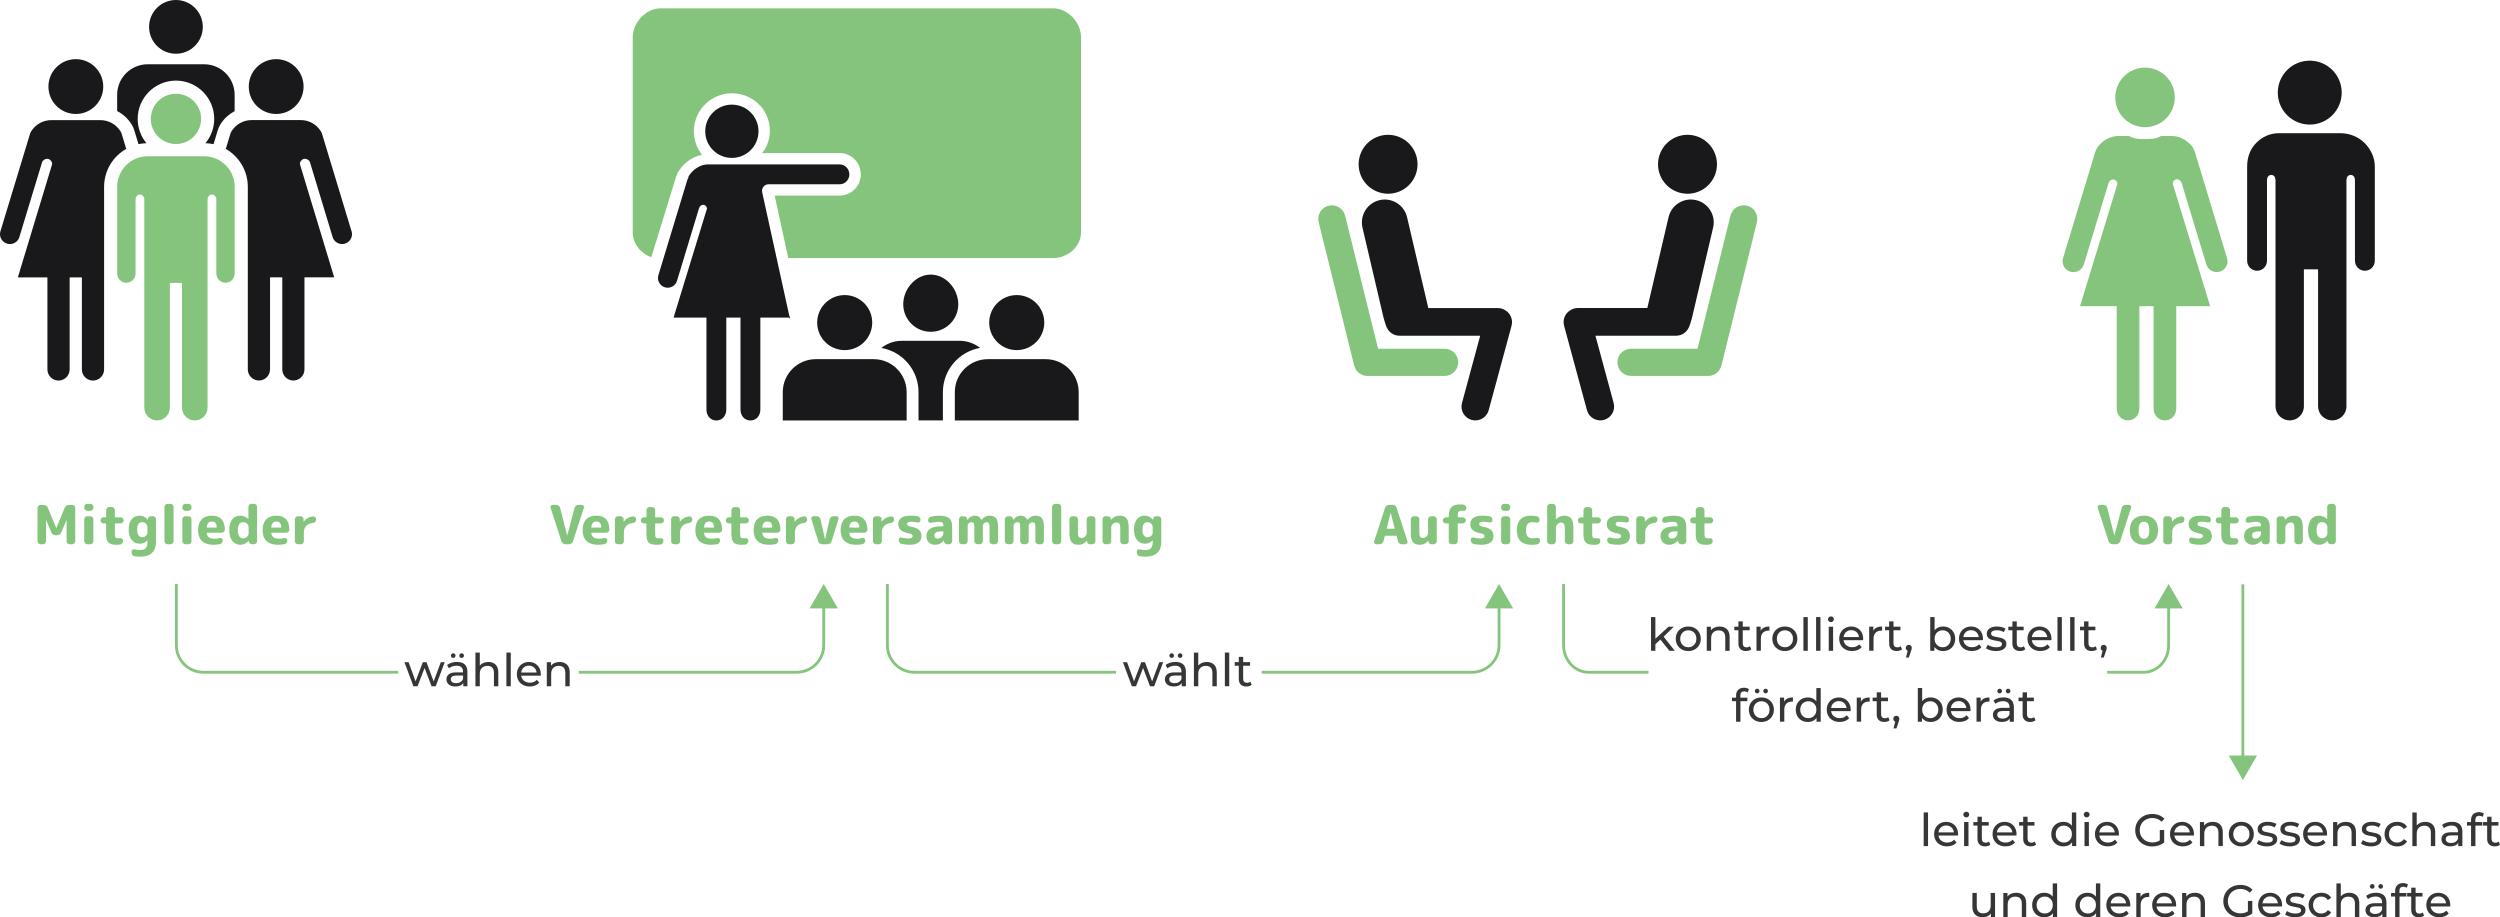 <?xml version="1.0" encoding="UTF-8"?>
<svg id="Ebene_2" xmlns="http://www.w3.org/2000/svg" viewBox="0 0 881.14 323.34">
  <defs>
    <style>
      .cls-1 {
        fill: none;
        stroke: #85c47d;
        stroke-miterlimit: 10;
      }

      .cls-2 {
        fill: #363636;
      }

      .cls-3 {
        fill: #19181b;
      }

      .cls-4 {
        fill: #85c47d;
      }
    </style>
  </defs>
  <g id="Announcement">
    <g>
      <g>
        <path class="cls-4" d="M14.3,191.82c-.29,0-.54-.11-.76-.32-.21-.21-.32-.47-.32-.76v-11.7c0-.29.11-.54.32-.76.22-.22.47-.32.76-.32h1.08c.33,0,.63.09.89.27.27.18.46.42.59.72l2.95,7.16s0,.02.02.02c.01,0,.02,0,.02-.02l2.95-7.16c.13-.3.32-.54.59-.72.27-.18.56-.27.89-.27h1.16c.29,0,.54.11.76.32.22.22.32.47.32.76v11.7c0,.29-.11.54-.32.76-.21.22-.47.32-.76.32h-.91c-.29,0-.54-.11-.75-.32-.21-.21-.31-.47-.31-.76v-7.39s0-.02-.02-.02c-.03,0-.04,0-.04.02l-1.82,4.31c-.13.3-.33.54-.6.72-.27.18-.57.27-.9.27h-.49c-.33,0-.63-.09-.9-.27-.27-.18-.47-.42-.6-.72l-1.82-4.31s-.01-.02-.04-.02c-.01,0-.02,0-.02.02v7.39c0,.29-.1.54-.31.76-.21.22-.46.32-.75.32h-.84Z"/>
        <path class="cls-4" d="M30.77,180.04c-.29,0-.54-.11-.76-.32-.21-.22-.32-.47-.32-.76v-.3c0-.29.11-.54.32-.76.22-.22.47-.32.76-.32h1.06c.29,0,.54.11.76.32.22.21.32.47.32.76v.3c0,.29-.11.54-.32.76-.21.21-.47.32-.76.32h-1.06ZM30.77,191.82c-.29,0-.54-.11-.76-.32-.21-.21-.32-.47-.32-.76v-7.71c0-.29.11-.54.32-.76.22-.22.47-.32.76-.32h1.06c.29,0,.54.11.76.32.22.21.32.47.32.76v7.71c0,.29-.11.54-.32.76-.21.22-.47.32-.76.32h-1.06Z"/>
        <path class="cls-4" d="M36.51,184.47c-.29,0-.54-.1-.76-.31-.21-.21-.32-.46-.32-.75s.11-.54.32-.76c.22-.22.47-.32.76-.32h.76c.1,0,.15-.06.15-.17v-2.36c0-.29.11-.54.32-.76.21-.21.47-.32.76-.32h.91c.29,0,.54.11.76.32.21.22.32.47.32.76v2.36c0,.11.06.17.17.17h1.86c.29,0,.54.11.75.32.21.21.31.47.31.76s-.1.54-.31.75c-.21.21-.46.31-.75.31h-1.86c-.11,0-.17.06-.17.17v3.25c0,.8.07,1.3.22,1.52.15.22.47.32.98.32.27,0,.48-.01.63-.04.28-.04.53.03.74.19.21.17.32.38.32.65v.15c0,.32-.1.59-.3.84-.2.24-.46.38-.78.42-.39.05-.85.08-1.37.08-1.29,0-2.2-.28-2.73-.83s-.79-1.54-.79-2.97v-3.57c0-.11-.05-.17-.15-.17h-.76Z"/>
        <path class="cls-4" d="M49.15,191.63c-1.1,0-2.01-.44-2.73-1.32-.72-.88-1.07-2.09-1.07-3.62s.34-2.79,1.03-3.65c.68-.86,1.61-1.29,2.78-1.29s2.07.47,2.87,1.41l.04.04s.02,0,.02-.02v-.15c.01-.3.12-.56.34-.77.21-.21.47-.31.78-.31h.7c.29,0,.54.11.76.32.21.21.32.47.32.76v7.94c0,1.71-.47,3.01-1.42,3.9s-2.31,1.33-4.09,1.33c-.76,0-1.44-.05-2.05-.15-.3-.05-.56-.2-.76-.46-.2-.25-.3-.54-.3-.85v-.38c0-.25.11-.46.32-.61s.45-.2.7-.13c.68.16,1.34.25,1.96.25.91,0,1.58-.22,1.99-.66.42-.44.63-1.17.63-2.2v-.53s0-.02-.02-.02c-.01,0-.03,0-.04.02-.72.77-1.64,1.16-2.75,1.16ZM50.15,184.03c-1.2,0-1.8.89-1.8,2.66,0,.89.16,1.55.48,2s.76.67,1.32.67c.49,0,.92-.17,1.27-.5.35-.33.53-.72.53-1.17v-1.84c0-.51-.18-.93-.53-1.28-.36-.35-.78-.52-1.27-.52Z"/>
        <path class="cls-4" d="M59.04,191.82c-.29,0-.54-.11-.76-.32-.21-.21-.32-.47-.32-.76v-12.08c0-.29.11-.54.32-.76.22-.22.47-.32.76-.32h1.06c.29,0,.54.11.76.32.22.21.32.47.32.76v12.08c0,.29-.11.54-.32.76-.21.22-.47.32-.76.32h-1.06Z"/>
        <path class="cls-4" d="M65.35,180.04c-.29,0-.54-.11-.76-.32-.21-.22-.32-.47-.32-.76v-.3c0-.29.11-.54.32-.76.22-.22.47-.32.76-.32h1.06c.29,0,.54.11.76.32.22.21.32.47.32.76v.3c0,.29-.11.54-.32.76-.21.21-.47.32-.76.32h-1.06ZM65.35,191.82c-.29,0-.54-.11-.76-.32-.21-.21-.32-.47-.32-.76v-7.71c0-.29.11-.54.32-.76.22-.22.47-.32.76-.32h1.06c.29,0,.54.11.76.32.22.21.32.47.32.76v7.71c0,.29-.11.54-.32.76-.21.22-.47.32-.76.32h-1.06Z"/>
        <path class="cls-4" d="M75.19,192.01c-1.72,0-3.05-.44-3.98-1.31-.93-.87-1.4-2.15-1.4-3.82s.42-2.93,1.25-3.81c.83-.88,2.03-1.32,3.6-1.32,3.01,0,4.55,1.65,4.6,4.94,0,.3-.12.56-.35.77s-.5.31-.81.31h-5.07c-.13,0-.18.06-.15.17.1.7.37,1.19.81,1.49.44.3,1.09.45,1.97.45.57,0,1.18-.08,1.84-.25.27-.06.5-.01.71.15.21.17.31.38.31.65v.04c0,.32-.1.6-.29.86-.2.26-.45.42-.75.47-.73.14-1.5.21-2.28.21ZM74.72,183.82c-.57,0-1,.15-1.29.45-.29.3-.48.81-.55,1.53,0,.1.04.15.13.15h3.21c.11,0,.17-.06.17-.17-.05-1.3-.61-1.96-1.67-1.96Z"/>
        <path class="cls-4" d="M84.67,192.01c-1.13,0-2.05-.45-2.78-1.36-.72-.91-1.08-2.16-1.08-3.77s.35-2.91,1.04-3.8,1.63-1.33,2.81-1.33c1.04,0,1.98.39,2.83,1.16.01.01.03.02.04.02.01,0,.02,0,.02-.02v-4.26c0-.29.11-.54.31-.76.21-.22.46-.32.75-.32h.93c.29,0,.54.11.75.32.21.21.31.47.31.76v12.08c0,.29-.11.54-.31.76-.21.22-.46.32-.75.32h-.72c-.3,0-.56-.1-.77-.31s-.32-.47-.33-.77v-.15s0-.02-.02-.02l-.04.04c-.8.94-1.8,1.41-3,1.41ZM85.72,184.03c-1.27,0-1.9.95-1.9,2.85,0,.96.17,1.68.51,2.15s.8.7,1.39.7c.51,0,.95-.17,1.33-.51.38-.34.57-.73.57-1.16v-2.36c0-.43-.19-.82-.57-1.16-.38-.34-.82-.51-1.33-.51Z"/>
        <path class="cls-4" d="M97.93,192.01c-1.72,0-3.05-.44-3.98-1.31-.93-.87-1.4-2.15-1.4-3.82s.42-2.93,1.25-3.81c.83-.88,2.03-1.32,3.6-1.32,3.01,0,4.55,1.65,4.6,4.94,0,.3-.12.56-.35.77s-.5.31-.81.31h-5.07c-.13,0-.18.06-.15.17.1.7.37,1.19.81,1.49.44.3,1.09.45,1.97.45.57,0,1.18-.08,1.84-.25.27-.06.5-.01.71.15.21.17.31.38.31.65v.04c0,.32-.1.6-.29.86-.2.26-.45.42-.75.47-.73.14-1.5.21-2.28.21ZM97.46,183.82c-.57,0-1,.15-1.29.45-.29.3-.48.81-.55,1.53,0,.1.04.15.13.15h3.21c.11,0,.17-.06.17-.17-.05-1.3-.61-1.96-1.67-1.96Z"/>
        <path class="cls-4" d="M105,191.82c-.29,0-.54-.11-.75-.32-.21-.21-.31-.47-.31-.76v-7.71c0-.29.1-.54.31-.76.21-.22.46-.32.75-.32h.93c.29,0,.54.11.75.32.21.21.31.47.31.76v.8s0,.02.02.02c.03,0,.04,0,.04-.02.79-1.05,1.88-1.67,3.29-1.84.29-.04.54.05.75.27.21.22.31.48.31.78v.15c0,.29-.11.54-.31.76-.21.21-.46.34-.77.36-1.03.11-1.82.47-2.38,1.05-.56.59-.85,1.35-.85,2.29v3.1c0,.29-.11.54-.31.76-.21.22-.46.32-.75.32h-1.03Z"/>
      </g>
      <g>
        <path class="cls-4" d="M485.07,191.82c-.27,0-.48-.11-.64-.32-.16-.21-.19-.45-.1-.7l3.84-11.82c.1-.3.28-.55.54-.74s.55-.29.87-.29h1.25c.33,0,.63.09.89.29s.44.44.53.74l3.82,11.82c.09.25.05.49-.1.7-.16.22-.37.32-.64.32h-1.27c-.32,0-.6-.1-.85-.29-.25-.2-.42-.45-.49-.75l-.46-1.8c-.01-.1-.08-.15-.19-.15h-3.8c-.1,0-.17.05-.19.15l-.46,1.8c-.08.3-.24.55-.49.75-.25.2-.54.29-.86.29h-1.2ZM490.14,180.76l-1.39,5.45s0,.07.03.1c.03.03.07.05.1.05h2.55s.07-.02.1-.05c.03-.03.04-.07.03-.1l-1.39-5.45s0-.02-.02-.02c-.01,0-.02,0-.02.02Z"/>
        <path class="cls-4" d="M500.42,192.01c-1.12,0-1.92-.31-2.42-.93-.5-.62-.75-1.68-.75-3.19v-4.86c0-.29.11-.54.32-.76.21-.22.47-.32.76-.32h.84c.29,0,.54.11.76.32.22.21.32.47.32.76v4.66c0,.73.1,1.24.29,1.51.2.27.54.41,1.02.41.44,0,.85-.18,1.22-.54.37-.36.55-.75.55-1.17v-4.86c0-.29.11-.54.32-.76s.47-.32.76-.32h.91c.29,0,.54.11.76.32s.32.47.32.76v7.71c0,.29-.11.54-.32.76s-.47.32-.76.32h-.78c-.3,0-.56-.1-.77-.31s-.32-.47-.33-.77v-.15s0-.02-.02-.02l-.04.04c-.82.94-1.81,1.41-2.96,1.41Z"/>
        <path class="cls-4" d="M509.62,184.47c-.29,0-.54-.1-.76-.31-.22-.21-.32-.46-.32-.75s.11-.54.32-.76c.21-.22.47-.32.76-.32h.85c.1,0,.15-.06.15-.17v-.34c0-1.41.32-2.43.96-3.08.64-.65,1.64-.97,3.01-.97.44,0,.84.03,1.18.08.3.04.56.18.76.44.2.25.3.54.3.85v.06c0,.27-.11.48-.32.64-.21.16-.46.22-.72.18-.1-.01-.25-.02-.44-.02-.62,0-1.04.12-1.25.36-.21.24-.31.72-.31,1.44v.36c0,.11.06.17.17.17h1.6c.29,0,.54.11.76.32s.32.47.32.76-.11.54-.32.75c-.22.21-.47.31-.76.31h-1.6c-.11,0-.17.06-.17.17v6.1c0,.29-.11.54-.32.76s-.47.32-.76.32h-1.01c-.29,0-.54-.11-.76-.32-.22-.21-.32-.47-.32-.76v-6.1c0-.11-.05-.17-.15-.17h-.85Z"/>
        <path class="cls-4" d="M522.02,188.02c-1.37-.25-2.35-.65-2.94-1.18-.59-.53-.88-1.24-.88-2.11,0-.94.35-1.67,1.05-2.19s1.76-.79,3.18-.79c.84,0,1.69.07,2.57.21.3.05.55.2.75.44s.29.52.29.84v.09c0,.27-.1.48-.31.65-.21.16-.45.22-.71.17-.82-.17-1.58-.25-2.28-.25-.52,0-.88.06-1.09.19-.21.13-.31.32-.31.57,0,.48.38.8,1.14.95,1.44.24,2.45.62,3.03,1.14.58.52.86,1.27.86,2.26s-.35,1.69-1.06,2.21c-.71.53-1.74.79-3.1.79-.99,0-1.92-.1-2.81-.29-.3-.06-.55-.22-.75-.48s-.29-.55-.29-.88v-.15c0-.27.11-.47.32-.62.21-.15.46-.19.72-.12.82.22,1.63.32,2.43.32.94,0,1.41-.27,1.41-.82,0-.25-.08-.45-.26-.59-.17-.14-.49-.26-.96-.36Z"/>
        <path class="cls-4" d="M530.15,180.04c-.29,0-.54-.11-.76-.32-.21-.22-.32-.47-.32-.76v-.3c0-.29.11-.54.32-.76s.47-.32.76-.32h1.06c.29,0,.54.11.76.32.22.21.32.47.32.76v.3c0,.29-.11.54-.32.76s-.47.32-.76.32h-1.06ZM530.15,191.82c-.29,0-.54-.11-.76-.32s-.32-.47-.32-.76v-7.71c0-.29.11-.54.32-.76s.47-.32.76-.32h1.06c.29,0,.54.11.76.32.22.21.32.47.32.76v7.71c0,.29-.11.54-.32.76-.21.22-.47.32-.76.32h-1.06Z"/>
        <path class="cls-4" d="M539.69,192.01c-1.63,0-2.89-.43-3.76-1.29s-1.31-2.14-1.31-3.84.42-2.93,1.26-3.81c.84-.88,2.05-1.32,3.62-1.32.52,0,1.21.06,2.07.17.32.05.57.19.77.43s.29.51.29.83v.19c0,.27-.11.48-.32.65-.22.16-.46.22-.72.17-.52-.09-1.06-.13-1.61-.13-.72,0-1.26.23-1.61.67-.35.45-.52,1.17-.52,2.16s.19,1.74.56,2.18c.37.44.96.66,1.76.66.6,0,1.13-.05,1.6-.15.27-.06.5-.01.71.15.21.17.31.38.31.65v.19c0,.32-.1.6-.3.85-.2.25-.46.4-.76.45-.7.11-1.38.17-2.03.17Z"/>
        <path class="cls-4" d="M546.38,191.82c-.29,0-.54-.11-.76-.32-.22-.21-.32-.47-.32-.76v-12.08c0-.29.11-.54.32-.76.22-.22.47-.32.76-.32h.91c.29,0,.54.11.76.32.22.21.32.47.32.76v4.31s0,.02.02.02c.01,0,.03,0,.04-.02.89-.81,1.84-1.22,2.85-1.22,1.17,0,2,.33,2.51,1s.76,1.85.76,3.56v4.43c0,.29-.11.54-.32.76s-.47.32-.76.32h-.84c-.29,0-.54-.11-.76-.32-.22-.21-.32-.47-.32-.76v-4.05c0-1.01-.1-1.68-.29-2.01-.2-.33-.57-.49-1.11-.49-.43,0-.83.19-1.21.56-.37.37-.56.77-.56,1.19v4.81c0,.29-.11.54-.32.76-.21.22-.47.32-.76.32h-.91Z"/>
        <path class="cls-4" d="M557.19,184.47c-.29,0-.54-.1-.76-.31-.21-.21-.32-.46-.32-.75s.11-.54.32-.76.47-.32.76-.32h.76c.1,0,.15-.06.15-.17v-2.36c0-.29.11-.54.32-.76.22-.21.47-.32.76-.32h.91c.29,0,.54.11.76.32.21.22.32.47.32.76v2.36c0,.11.06.17.17.17h1.86c.29,0,.54.11.75.32.21.21.31.47.31.76s-.1.54-.31.75c-.21.21-.46.31-.75.31h-1.86c-.11,0-.17.06-.17.17v3.25c0,.8.07,1.3.22,1.52.15.22.47.32.98.32.27,0,.48-.01.63-.04.28-.04.53.03.74.19.21.17.32.38.32.65v.15c0,.32-.1.59-.3.84-.2.24-.46.38-.78.42-.39.05-.85.08-1.37.08-1.29,0-2.2-.28-2.73-.83s-.79-1.54-.79-2.97v-3.57c0-.11-.05-.17-.15-.17h-.76Z"/>
        <path class="cls-4" d="M570.13,188.02c-1.37-.25-2.35-.65-2.94-1.18-.59-.53-.88-1.24-.88-2.11,0-.94.35-1.67,1.05-2.19s1.76-.79,3.18-.79c.84,0,1.69.07,2.57.21.3.05.55.2.75.44s.29.52.29.84v.09c0,.27-.1.48-.31.65-.21.16-.45.22-.71.17-.82-.17-1.58-.25-2.28-.25-.52,0-.88.06-1.09.19-.21.13-.31.32-.31.57,0,.48.38.8,1.14.95,1.44.24,2.45.62,3.03,1.14.58.52.86,1.27.86,2.26s-.35,1.69-1.06,2.21c-.71.53-1.74.79-3.1.79-.99,0-1.92-.1-2.81-.29-.3-.06-.55-.22-.75-.48s-.29-.55-.29-.88v-.15c0-.27.11-.47.32-.62.21-.15.46-.19.72-.12.82.22,1.63.32,2.43.32.94,0,1.41-.27,1.41-.82,0-.25-.08-.45-.26-.59-.17-.14-.49-.26-.96-.36Z"/>
        <path class="cls-4" d="M577.77,191.82c-.29,0-.54-.11-.75-.32-.21-.21-.31-.47-.31-.76v-7.71c0-.29.1-.54.31-.76.21-.22.46-.32.75-.32h.93c.29,0,.54.11.75.32.21.21.31.47.31.76v.8s0,.02.02.02c.03,0,.04,0,.04-.02.79-1.05,1.88-1.67,3.29-1.84.29-.04.54.05.75.27.21.22.31.48.31.78v.15c0,.29-.1.54-.31.76-.21.21-.46.34-.77.36-1.03.11-1.82.47-2.38,1.05-.56.59-.85,1.35-.85,2.29v3.1c0,.29-.1.54-.31.76-.21.22-.46.32-.75.32h-1.03Z"/>
        <path class="cls-4" d="M588.26,192.01c-.87,0-1.59-.28-2.16-.85s-.84-1.29-.84-2.19c0-2.31,1.71-3.46,5.13-3.46h.68c.11,0,.17-.05.17-.15v-.09c0-.48-.12-.83-.37-1.04-.25-.22-.66-.32-1.24-.32-.77,0-1.7.12-2.77.36-.27.05-.5,0-.71-.17-.21-.16-.31-.38-.31-.65v-.04c0-.32.1-.6.29-.86s.45-.42.75-.47c1.12-.21,2.08-.32,2.89-.32,1.66,0,2.83.3,3.52.89s1.04,1.58,1.04,2.96v5.13c0,.29-.11.54-.32.76-.21.22-.47.32-.76.32h-.7c-.3,0-.56-.1-.78-.31-.22-.21-.33-.47-.34-.77v-.21s0-.02-.02-.02c-.03,0-.04,0-.04.02-.8.99-1.83,1.48-3.1,1.48ZM590.38,187.3c-1.55,0-2.32.48-2.32,1.43,0,.34.1.61.3.81.2.2.48.29.82.29.61,0,1.1-.19,1.48-.58s.57-.9.57-1.55v-.23c0-.11-.06-.17-.17-.17h-.68Z"/>
        <path class="cls-4" d="M596.77,184.47c-.29,0-.54-.1-.76-.31-.21-.21-.32-.46-.32-.75s.11-.54.32-.76.47-.32.76-.32h.76c.1,0,.15-.06.15-.17v-2.36c0-.29.11-.54.32-.76.22-.21.47-.32.76-.32h.91c.29,0,.54.11.76.32.21.22.32.47.32.76v2.36c0,.11.06.17.17.17h1.86c.29,0,.54.11.75.32.21.21.31.47.31.76s-.1.54-.31.75c-.21.21-.46.31-.75.31h-1.86c-.11,0-.17.06-.17.17v3.25c0,.8.07,1.3.22,1.52.15.22.47.32.98.32.27,0,.48-.01.63-.04.28-.04.53.03.74.19.21.17.32.38.32.65v.15c0,.32-.1.59-.3.84-.2.24-.46.38-.78.42-.39.05-.85.08-1.37.08-1.29,0-2.2-.28-2.73-.83s-.79-1.54-.79-2.97v-3.57c0-.11-.05-.17-.15-.17h-.76Z"/>
      </g>
      <g>
        <path class="cls-3" d="M62.01,18.94c5.23,0,9.47-4.24,9.47-9.47S67.24,0,62.01,0s-9.47,4.24-9.47,9.47,4.24,9.47,9.47,9.47Z"/>
        <path class="cls-3" d="M45.76,43.97l.51-.32s.03.05.06.09l.17.28s.04.06.06.1c.32.56.57,1.13.74,1.71l1.51,4.98c.9-.2,1.84-.31,2.8-.34-1.92-2.33-3.08-5.32-3.08-8.57,0-7.44,6.05-13.48,13.48-13.49,7.44,0,13.49,6.05,13.49,13.49,0,3.25-1.16,6.24-3.08,8.57.97.03,1.92.15,2.84.35l1.52-5.01c.17-.58.43-1.16.74-1.69.02-.04.04-.07.06-.11l.06-.11s.01-.02.01-.02l.04-.08.02-.03.09-.13s.03-.04.03-.04c1.24-1.9,2.93-3.41,4.87-4.42v-5.77c0-2.97-1.2-5.66-3.15-7.61-1.95-1.95-4.64-3.15-7.61-3.15h-19.89c-2.97,0-5.66,1.2-7.61,3.15-1.95,1.95-3.15,4.64-3.15,7.61v5.74c1.99,1.02,3.71,2.55,4.96,4.5l-.51.33h0Z"/>
        <path class="cls-3" d="M97.34,40.17c5.33,0,9.66-4.32,9.66-9.66s-4.32-9.66-9.66-9.66-9.66,4.32-9.66,9.66,4.32,9.66,9.66,9.66Z"/>
        <path class="cls-3" d="M42.87,47.14c-.08-.27-.2-.52-.35-.78,0-.02-.02-.03-.02-.04-.02-.02-.03-.05-.05-.08-.02-.04-.04-.06-.05-.07-1.49-2.31-4.08-3.83-7.02-3.83h-17.29c-2.95,0-5.53,1.52-7.02,3.83l-.02.02v.02s-.01,0-.03.03c-.03.05-.05.07-.05.07-.02.03-.02.03-.02.03h0s-.01.03-.01.03c-.15.25-.27.5-.35.78L.15,81.51c-.1.34-.15.68-.15,1.01,0,1.5.97,2.89,2.48,3.35.34.1.68.15,1.01.15,1.5,0,2.89-.97,3.34-2.48l7.99-26.33c.14-.44.44-.73.77-.93.33-.2.69-.31,1.06-.31.13,0,.27.02.41.06.34.11.63.31.87.58.24.27.44.63.44,1.08,0,.13-.02.27-.06.4l-12.02,39.68h10.42v32.44c0,2.16,1.75,3.91,3.92,3.92,2.16,0,3.91-1.76,3.92-3.92v-32.44h4.31v32.44c0,2.16,1.75,3.91,3.92,3.92,2.16,0,3.91-1.76,3.91-3.92v-26.11c0-.07,0-.15,0-.23v-38.02c0-5.73,3.15-10.73,7.8-13.38l-1.61-5.33Z"/>
        <path class="cls-3" d="M26.73,40.17c5.33,0,9.66-4.32,9.66-9.66s-4.32-9.66-9.66-9.66-9.66,4.32-9.66,9.66,4.32,9.66,9.66,9.66Z"/>
        <path class="cls-3" d="M123.9,81.51l-10.41-34.38c-.08-.27-.2-.53-.36-.79,0-.01-.01-.02-.01-.03-.02-.02-.04-.05-.06-.09-.02-.03-.04-.06-.05-.07-1.49-2.31-4.08-3.83-7.02-3.83h-17.3c-2.95,0-5.53,1.52-7.02,3.83h0s-.01.03-.01.03c0,0,0,.02-.03.04-.03.05-.05.07-.05.08h0,0,0v.03s-.03.03-.03.03c-.15.24-.26.5-.35.78l-1.62,5.34c4.63,2.65,7.76,7.64,7.76,13.35v38.02c0,.08,0,.15,0,.19v26.15c0,2.16,1.75,3.91,3.92,3.92,2.16,0,3.91-1.76,3.92-3.92v-32.44h4.31v32.44c0,2.16,1.75,3.91,3.91,3.92,2.16,0,3.91-1.76,3.91-3.92v-32.44h10.48l-12.02-39.68c-.04-.13-.06-.26-.06-.39,0-.45.2-.81.44-1.08.25-.27.54-.47.87-.58.14-.04.28-.06.42-.06.37,0,.73.11,1.06.31.32.2.63.49.76.93l7.97,26.33c.45,1.51,1.84,2.48,3.34,2.48.34,0,.68-.05,1.02-.15,1.51-.45,2.48-1.84,2.48-3.34,0-.33-.05-.68-.15-1.02Z"/>
        <path class="cls-4" d="M79.56,58.23c-1.95-1.95-4.64-3.15-7.61-3.15h-19.89c-2.97,0-5.66,1.2-7.61,3.15-1.95,1.95-3.15,4.64-3.15,7.61v30.57c0,1.79,1.45,3.23,3.24,3.24,1.79,0,3.23-1.45,3.24-3.24v-26.16c0-.87.62-1.67,1.54-1.69.93.02,1.54.82,1.54,1.69v73.42c0,2.49,2.02,4.51,4.51,4.51,2.49,0,4.5-2.02,4.51-4.51v-43.95h4.26v43.95c0,2.49,2.02,4.51,4.51,4.51,2.49,0,4.5-2.02,4.51-4.51v-73.42c0-.87.62-1.67,1.54-1.69.92.02,1.54.82,1.54,1.69v26.16c0,1.79,1.45,3.23,3.24,3.24,1.78,0,3.23-1.45,3.23-3.24v-30.57c0-2.97-1.2-5.66-3.15-7.61ZM62.01,50.76h0c4.9,0,8.86-3.97,8.87-8.86,0-4.89-3.97-8.85-8.87-8.86-4.89,0-8.85,3.97-8.86,8.86.01,4.9,3.97,8.86,8.86,8.86Z"/>
      </g>
      <g>
        <path class="cls-4" d="M606.72,128.87l12.52-50.55c.64-2.58-.93-5.18-3.51-5.82-2.58-.64-5.18.93-5.82,3.51l-11.62,46.9h-23.42c-2.65,0-4.8,2.14-4.8,4.79,0,2.65,2.15,4.8,4.8,4.81h27.18c2.2,0,4.13-1.5,4.66-3.64Z"/>
        <path class="cls-3" d="M597.78,70.53c-4.34-1.01-8.68,1.68-9.69,6.02l-7.43,31.79c-.02.08-.03.15-.05.22h-24.49c-.89,0-1.71.25-2.43.66-1.97,1.04-3.03,3.34-2.42,5.58l8.06,29.77c.71,2.6,3.38,4.14,5.98,3.43,2.6-.71,4.14-3.38,3.43-5.98l-6.42-23.7h28.49c2.19-.01,3.92-1.42,4.66-3.44.11-.31.74-2.2.89-2.87l7.44-31.79c1.02-4.34-1.68-8.68-6.02-9.69ZM598.78,48.32c-5.29-2.22-11.37.28-13.59,5.57-2.22,5.29.28,11.38,5.57,13.59,5.29,2.22,11.37-.27,13.59-5.57,2.22-5.29-.28-11.38-5.57-13.59Z"/>
        <path class="cls-3" d="M480.21,80.23l7.44,31.79c.16.67.78,2.56.89,2.87.74,2.02,2.47,3.43,4.66,3.43h28.5s-6.41,23.71-6.41,23.71c-.71,2.6.83,5.28,3.43,5.98,2.6.7,5.28-.83,5.98-3.43l8.06-29.77c.61-2.24-.46-4.54-2.43-5.58-.71-.41-1.54-.65-2.43-.65h-24.49c-.02-.08-.03-.16-.05-.23l-7.43-31.79c-1.01-4.34-5.36-7.03-9.69-6.02-4.34,1.02-7.03,5.35-6.02,9.69ZM479.66,61.91c2.22,5.29,8.3,7.78,13.59,5.57,5.29-2.21,7.78-8.3,5.57-13.59-2.21-5.29-8.3-7.78-13.59-5.57-5.29,2.21-7.78,8.3-5.57,13.59Z"/>
        <path class="cls-4" d="M477.29,128.87l-12.52-50.55c-.64-2.58.93-5.18,3.51-5.82,2.58-.64,5.18.93,5.82,3.51l11.62,46.9h23.42c2.65,0,4.8,2.14,4.81,4.79,0,2.65-2.15,4.8-4.8,4.81h-27.18c-2.2,0-4.13-1.5-4.66-3.64Z"/>
      </g>
      <g>
        <g>
          <path class="cls-4" d="M743.19,190.79l-3.84-11.82c-.09-.25-.05-.49.1-.7s.37-.32.64-.32h1.27c.32,0,.6.1.86.29.25.2.42.45.49.75l2.49,9.71s0,.02.02.02c.01,0,.02,0,.02-.02l2.57-9.71c.07-.3.24-.55.49-.75.25-.2.54-.29.86-.29h1.2c.27,0,.48.11.64.32s.19.45.1.7l-3.84,11.82c-.09.3-.26.55-.52.74-.26.19-.55.29-.88.29h-1.25c-.32,0-.61-.09-.87-.29-.26-.19-.44-.44-.54-.74Z"/>
          <path class="cls-4" d="M759.31,190.66c-.87.9-2.1,1.35-3.67,1.35s-2.79-.45-3.67-1.35c-.87-.9-1.31-2.16-1.31-3.78s.44-2.88,1.31-3.78c.88-.9,2.1-1.35,3.67-1.35s2.79.45,3.67,1.35c.88.9,1.31,2.16,1.31,3.78s-.44,2.88-1.31,3.78ZM757.05,184.6c-.31-.47-.78-.7-1.41-.7s-1.11.23-1.42.7-.47,1.23-.47,2.28.16,1.81.47,2.28.78.7,1.42.7,1.1-.23,1.41-.7.47-1.23.47-2.28-.16-1.81-.47-2.28Z"/>
          <path class="cls-4" d="M763.52,191.82c-.29,0-.54-.11-.75-.32-.21-.21-.31-.47-.31-.76v-7.71c0-.29.1-.54.31-.76.21-.22.46-.32.75-.32h.93c.29,0,.54.11.75.32.21.21.31.47.31.76v.8s0,.02.02.02c.03,0,.04,0,.04-.02.79-1.05,1.88-1.67,3.29-1.84.29-.04.54.05.75.27.21.22.31.48.31.78v.15c0,.29-.11.54-.31.76-.21.21-.46.34-.77.36-1.03.11-1.82.47-2.38,1.05-.56.59-.85,1.35-.85,2.29v3.1c0,.29-.11.54-.31.76-.21.22-.46.32-.75.32h-1.03Z"/>
          <path class="cls-4" d="M775.21,188.02c-1.37-.25-2.35-.65-2.94-1.18-.59-.53-.88-1.24-.88-2.11,0-.94.35-1.67,1.05-2.19s1.76-.79,3.18-.79c.84,0,1.69.07,2.57.21.3.05.55.2.75.44.2.24.29.52.29.84v.09c0,.27-.11.48-.31.65-.21.16-.45.22-.71.17-.82-.17-1.58-.25-2.28-.25-.52,0-.88.06-1.09.19-.21.13-.31.32-.31.57,0,.48.38.8,1.14.95,1.44.24,2.45.62,3.03,1.14.58.52.87,1.27.87,2.26s-.36,1.69-1.06,2.21c-.71.53-1.74.79-3.1.79-.99,0-1.92-.1-2.81-.29-.3-.06-.55-.22-.75-.48-.2-.26-.29-.55-.29-.88v-.15c0-.27.11-.47.32-.62s.46-.19.72-.12c.82.22,1.63.32,2.43.32.94,0,1.41-.27,1.41-.82,0-.25-.09-.45-.26-.59-.17-.14-.49-.26-.96-.36Z"/>
          <path class="cls-4" d="M782.01,184.47c-.29,0-.54-.1-.76-.31-.21-.21-.32-.46-.32-.75s.11-.54.32-.76c.21-.22.47-.32.76-.32h.76c.1,0,.15-.06.15-.17v-2.36c0-.29.11-.54.32-.76.22-.21.47-.32.76-.32h.91c.29,0,.54.11.76.32.21.22.32.47.32.76v2.36c0,.11.06.17.17.17h1.86c.29,0,.54.11.75.32.21.21.31.47.31.76s-.11.54-.31.75c-.21.21-.46.31-.75.31h-1.86c-.12,0-.17.06-.17.17v3.25c0,.8.07,1.3.22,1.52.14.22.47.32.98.32.27,0,.47-.01.63-.04.28-.04.53.03.74.19.21.17.32.38.32.65v.15c0,.32-.1.59-.3.84-.2.24-.46.38-.78.42-.39.05-.85.08-1.37.08-1.29,0-2.2-.28-2.73-.83s-.79-1.54-.79-2.97v-3.57c0-.11-.05-.17-.15-.17h-.76Z"/>
          <path class="cls-4" d="M793.94,192.01c-.87,0-1.59-.28-2.16-.85-.56-.56-.85-1.29-.85-2.19,0-2.31,1.71-3.46,5.13-3.46h.68c.11,0,.17-.05.17-.15v-.09c0-.48-.12-.83-.37-1.04-.25-.22-.66-.32-1.24-.32-.77,0-1.7.12-2.78.36-.27.05-.5,0-.71-.17-.21-.16-.31-.38-.31-.65v-.04c0-.32.1-.6.29-.86.2-.26.45-.42.75-.47,1.12-.21,2.08-.32,2.89-.32,1.66,0,2.83.3,3.52.89.69.6,1.04,1.58,1.04,2.96v5.13c0,.29-.11.54-.32.76-.21.22-.47.32-.76.32h-.7c-.3,0-.56-.1-.78-.31s-.33-.47-.34-.77v-.21s0-.02-.02-.02c-.03,0-.04,0-.04.02-.8.99-1.83,1.48-3.1,1.48ZM796.07,187.3c-1.55,0-2.32.48-2.32,1.43,0,.34.1.61.3.81.2.2.48.29.82.29.61,0,1.1-.19,1.48-.58.38-.39.57-.9.57-1.55v-.23c0-.11-.06-.17-.17-.17h-.68Z"/>
          <path class="cls-4" d="M803.48,191.82c-.29,0-.54-.11-.75-.32-.21-.21-.31-.47-.31-.76v-7.71c0-.29.1-.54.31-.76.21-.22.46-.32.75-.32h.78c.3,0,.56.1.77.31s.32.47.33.77l.02.15s0,.02.02.02l.04-.04c.82-.94,1.81-1.41,2.96-1.41s1.98.33,2.49.98c.51.65.76,1.76.76,3.33v4.67c0,.29-.11.54-.31.76-.21.22-.46.32-.75.32h-.84c-.29,0-.54-.11-.76-.32-.22-.21-.32-.47-.32-.76v-4.58c0-.76-.1-1.28-.3-1.57-.2-.29-.57-.43-1.1-.43-.44,0-.85.18-1.22.54-.37.36-.56.75-.56,1.17v4.86c0,.29-.1.54-.31.76-.21.22-.46.32-.75.32h-.93Z"/>
          <path class="cls-4" d="M817.35,192.01c-1.13,0-2.05-.45-2.78-1.36-.72-.91-1.08-2.16-1.08-3.77s.35-2.91,1.04-3.8,1.63-1.33,2.81-1.33c1.04,0,1.98.39,2.83,1.16.01.01.03.02.04.02.01,0,.02,0,.02-.02v-4.26c0-.29.11-.54.31-.76.21-.22.46-.32.75-.32h.93c.29,0,.54.11.75.32.21.21.31.47.31.76v12.08c0,.29-.11.54-.31.76-.21.22-.46.32-.75.32h-.72c-.3,0-.56-.1-.77-.31s-.32-.47-.33-.77v-.15s0-.02-.02-.02l-.04.04c-.8.94-1.8,1.41-3,1.41ZM818.4,184.03c-1.27,0-1.9.95-1.9,2.85,0,.96.17,1.68.51,2.15s.8.7,1.39.7c.51,0,.95-.17,1.33-.51.38-.34.57-.73.57-1.16v-2.36c0-.43-.19-.82-.57-1.16-.38-.34-.82-.51-1.33-.51Z"/>
        </g>
        <g>
          <g>
            <path class="cls-4" d="M784.93,90.97l-11.32-37.36c-.09-.3-.22-.58-.38-.85l.53-.32-.54.31s-.02-.04-.02-.05c-.02-.02-.04-.05-.07-.1-.01-.02-.03-.26-.04-.28-1.63-2.52-4.45-4.39-7.66-4.39h-3.73c-1.75,1-3.66,1.1-5.66,1.1-2,0-3.91-.1-5.66-1.1h-3.73c-3.22,0-6.04,1.88-7.66,4.39v.12s-.03.07-.03.07c0,0,0,.04-.02.06-.04.07-.06.11-.06.11-.01.02,0,.02-.01.03v.02s-.02.02-.02.02c-.16.27-.29.55-.38.86l-11.34,37.35c-.11.37-.17.74-.17,1.11,0,1.64,1.07,3.17,2.73,3.67.37.11.74.16,1.11.16,1.65,0,3.17-1.07,3.67-2.72l8.68-28.61c.23-.75.85-1.31,1.63-1.32.13,0,.28.02.42.06.72.23,1.09.92,1.09,1.6,0,.19-.03.02-.09.21l-13.08,42.8h12.92v35.96c0,2.37,1.63,4.29,4,4.29,2.37,0,4-1.92,4-4.29v-35.96h5v35.96c0,2.37,1.63,4.29,4,4.29,2.37,0,4-1.92,4-4.29v-35.96h11.95l-13.08-42.8c-.06-.2-.09-.21-.09-.4,0-.68.37-1.28,1.09-1.5.14-.04.28-.02.42-.02.78.01,1.4.6,1.62,1.34l8.67,28.62c.5,1.65,2.02,2.73,3.66,2.73.37,0,.74-.05,1.11-.16,1.66-.5,2.72-2.02,2.72-3.66,0-.37-.05-.74-.17-1.11Z"/>
            <path class="cls-4" d="M756.03,44.82c5.8,0,10.49-4.7,10.49-10.49s-4.7-10.5-10.49-10.5-10.49,4.7-10.49,10.5,4.7,10.49,10.49,10.49Z"/>
          </g>
          <g>
            <path class="cls-3" d="M833.38,50.37c-2.12-2.12-5.25-3.43-8.49-3.43h-21.61c-3.24,0-5.94,1.31-8.06,3.43-2.12,2.12-3.2,5.05-3.2,8.29v33.22c0,1.96,1.54,3.55,3.5,3.55,1.96,0,3.5-1.59,3.5-3.55v-28.43c0-.92.52-1.78,1.5-1.8.98.01,1.5.87,1.5,1.8v79.79c0,2.73,2.27,4.93,5,4.94,2.73,0,5-2.21,5-4.94v-48.31h5v48.31c0,2.73,2.27,4.93,5,4.94,2.73,0,5-2.21,5-4.94V63.45c0-.92.52-1.78,1.5-1.8.98.01,1.5.87,1.5,1.8v28.43c0,1.97,1.54,3.55,3.5,3.55,1.96,0,3.5-1.59,3.5-3.55v-33.22c0-3.24-1.51-6.17-3.63-8.29Z"/>
            <path class="cls-3" d="M814.08,43.91c6.22,0,11.27-5.04,11.27-11.27s-5.05-11.26-11.27-11.26-11.26,5.04-11.26,11.26,5.04,11.27,11.26,11.27Z"/>
          </g>
        </g>
      </g>
      <path class="cls-1" d="M140.35,236.94h-68.67c-5.26,0-9.53-4.26-9.53-9.53v-21.6"/>
      <g>
        <path class="cls-1" d="M290.33,212.98v14.43c0,5.26-4.27,9.53-9.53,9.53h-76.79"/>
        <polygon class="cls-4" points="285.34 214.44 290.33 205.81 295.31 214.44 285.34 214.44"/>
      </g>
      <path class="cls-1" d="M393.35,236.94h-71.06c-5.26,0-9.53-4.26-9.53-9.53v-21.6"/>
      <g>
        <path class="cls-1" d="M528.35,212.98v14.43c0,5.26-4.27,9.53-9.53,9.53h-74.14"/>
        <polygon class="cls-4" points="523.36 214.44 528.35 205.81 533.33 214.44 523.36 214.44"/>
      </g>
      <path class="cls-1" d="M581.02,236.94h-21.13c-4.86,0-8.8-4.26-8.8-9.53v-21.6"/>
      <g>
        <path class="cls-1" d="M764.35,212.98v14.43c0,5.26-3.94,9.53-8.8,9.53h-12.87"/>
        <polygon class="cls-4" points="759.36 214.44 764.35 205.81 769.33 214.44 759.36 214.44"/>
      </g>
      <g>
        <path class="cls-2" d="M156.74,233.39l-3.17,8.48h-1.47l-2.45-6.43-2.48,6.43h-1.47l-3.15-8.48h1.46l2.46,6.75,2.56-6.75h1.3l2.51,6.78,2.53-6.78h1.38Z"/>
        <path class="cls-2" d="M163.8,234.17c.62.58.94,1.43.94,2.58v5.12h-1.46v-1.12c-.26.39-.62.7-1.1.9s-1.04.31-1.69.31c-.95,0-1.71-.23-2.28-.69-.57-.46-.86-1.06-.86-1.81s.27-1.35.82-1.8c.54-.45,1.41-.68,2.59-.68h2.43v-.3c0-.66-.19-1.17-.58-1.52-.38-.35-.95-.53-1.7-.53-.5,0-.99.08-1.47.25-.48.17-.89.39-1.22.66l-.64-1.15c.44-.35.96-.62,1.57-.81.61-.19,1.25-.28,1.94-.28,1.17,0,2.07.29,2.7.86ZM162.28,240.39c.43-.26.74-.63.93-1.11v-1.18h-2.37c-1.3,0-1.95.44-1.95,1.31,0,.43.17.76.5,1.01.33.25.79.37,1.38.37s1.09-.13,1.52-.39ZM159.16,231.66c-.16-.15-.24-.35-.24-.58s.08-.43.24-.59c.16-.16.35-.24.58-.24s.42.08.58.24c.16.16.24.36.24.59s-.08.43-.24.58-.35.23-.58.23-.42-.08-.58-.23ZM162.13,231.66c-.16-.15-.24-.35-.24-.58s.08-.43.24-.59c.16-.16.35-.24.58-.24s.42.08.58.24c.16.16.24.36.24.59s-.08.43-.24.58-.35.23-.58.23-.42-.08-.58-.23Z"/>
        <path class="cls-2" d="M174.68,234.25c.63.62.95,1.54.95,2.74v4.88h-1.54v-4.7c0-.82-.2-1.44-.59-1.86s-.96-.62-1.7-.62c-.83,0-1.49.24-1.97.73-.48.49-.72,1.18-.72,2.09v4.37h-1.54v-11.87h1.54v4.59c.32-.41.74-.72,1.26-.94.52-.22,1.1-.34,1.74-.34,1.08,0,1.93.31,2.57.94Z"/>
        <path class="cls-2" d="M178.48,230h1.54v11.87h-1.54v-11.87Z"/>
        <path class="cls-2" d="M190.58,238.14h-6.88c.1.75.42,1.35.98,1.8.56.45,1.26.68,2.09.68,1.01,0,1.83-.34,2.45-1.02l.85.99c-.38.45-.86.79-1.43,1.02-.57.23-1.21.35-1.91.35-.9,0-1.69-.18-2.38-.55s-1.23-.88-1.61-1.54c-.38-.66-.57-1.41-.57-2.24s.18-1.56.55-2.22c.37-.66.88-1.18,1.52-1.54s1.37-.55,2.18-.55,1.53.18,2.17.55,1.13.88,1.49,1.54.54,1.42.54,2.27c0,.12-.01.27-.03.46ZM184.57,235.28c-.5.45-.79,1.03-.87,1.76h5.44c-.09-.71-.38-1.3-.87-1.75s-1.11-.68-1.85-.68-1.35.22-1.85.67Z"/>
        <path class="cls-2" d="M199.84,234.25c.63.62.95,1.54.95,2.74v4.88h-1.54v-4.7c0-.82-.2-1.44-.59-1.86s-.96-.62-1.7-.62c-.83,0-1.49.24-1.97.73-.48.49-.72,1.18-.72,2.09v4.37h-1.54v-8.48h1.47v1.28c.31-.44.73-.77,1.26-1.01.53-.23,1.13-.35,1.8-.35,1.08,0,1.93.31,2.57.94Z"/>
      </g>
      <g>
        <path class="cls-2" d="M409.97,233.39l-3.17,8.48h-1.47l-2.45-6.43-2.48,6.43h-1.47l-3.15-8.48h1.46l2.46,6.75,2.56-6.75h1.3l2.51,6.78,2.53-6.78h1.38Z"/>
        <path class="cls-2" d="M417.03,234.17c.62.58.94,1.43.94,2.58v5.12h-1.46v-1.12c-.26.39-.62.7-1.1.9s-1.04.31-1.69.31c-.95,0-1.71-.23-2.28-.69-.57-.46-.86-1.06-.86-1.81s.27-1.35.82-1.8c.54-.45,1.41-.68,2.59-.68h2.43v-.3c0-.66-.19-1.17-.58-1.52-.38-.35-.95-.53-1.7-.53-.5,0-.99.08-1.47.25-.48.17-.89.39-1.22.66l-.64-1.15c.44-.35.96-.62,1.57-.81.61-.19,1.25-.28,1.94-.28,1.17,0,2.07.29,2.7.86ZM415.5,240.39c.43-.26.74-.63.93-1.11v-1.18h-2.37c-1.3,0-1.95.44-1.95,1.31,0,.43.17.76.5,1.01.33.25.79.37,1.38.37s1.09-.13,1.52-.39ZM412.38,231.65c-.16-.15-.24-.35-.24-.58s.08-.43.24-.59c.16-.16.35-.24.58-.24s.42.08.58.24c.16.16.24.36.24.59s-.08.43-.24.58-.35.23-.58.23-.42-.08-.58-.23ZM415.36,231.65c-.16-.15-.24-.35-.24-.58s.08-.43.24-.59c.16-.16.35-.24.58-.24s.42.08.58.24c.16.16.24.36.24.59s-.08.43-.24.58-.35.23-.58.23-.42-.08-.58-.23Z"/>
        <path class="cls-2" d="M427.91,234.25c.63.62.95,1.54.95,2.74v4.88h-1.54v-4.7c0-.82-.2-1.44-.59-1.86s-.96-.62-1.7-.62c-.83,0-1.49.24-1.97.73-.48.49-.72,1.18-.72,2.09v4.37h-1.54v-11.87h1.54v4.59c.32-.41.74-.72,1.26-.94.52-.22,1.1-.34,1.74-.34,1.08,0,1.93.31,2.57.94Z"/>
        <path class="cls-2" d="M431.71,230h1.54v11.87h-1.54v-11.87Z"/>
        <path class="cls-2" d="M441.15,241.37c-.22.19-.5.34-.83.44-.33.1-.67.15-1.02.15-.85,0-1.51-.23-1.98-.69s-.7-1.11-.7-1.97v-4.66h-1.44v-1.26h1.44v-1.86h1.54v1.86h2.43v1.26h-2.43v4.59c0,.46.11.81.34,1.06.23.25.56.37.98.37.47,0,.87-.13,1.2-.4l.48,1.1Z"/>
      </g>
      <g>
        <path class="cls-2" d="M585.21,225.42l-1.76,1.63v2.32h-1.54v-11.87h1.54v7.62l4.62-4.22h1.86l-3.57,3.5,3.92,4.98h-1.89l-3.18-3.95Z"/>
        <path class="cls-2" d="M592.78,228.91c-.67-.37-1.2-.89-1.58-1.54-.38-.66-.57-1.4-.57-2.23s.19-1.58.57-2.23c.38-.66.9-1.17,1.58-1.54.67-.37,1.43-.55,2.27-.55s1.6.18,2.26.55c.67.37,1.19.88,1.57,1.54.38.66.57,1.4.57,2.23s-.19,1.58-.57,2.23-.9,1.17-1.57,1.54c-.67.37-1.42.56-2.26.56s-1.6-.19-2.27-.56ZM596.51,227.75c.43-.25.77-.6,1.02-1.06.25-.45.37-.97.37-1.56s-.12-1.11-.37-1.56c-.25-.45-.58-.8-1.02-1.05-.43-.25-.92-.37-1.46-.37s-1.03.12-1.46.37-.77.59-1.02,1.05c-.25.45-.38.97-.38,1.56s.13,1.11.38,1.56c.25.45.59.81,1.02,1.06.43.25.92.38,1.46.38s1.03-.12,1.46-.38Z"/>
        <path class="cls-2" d="M608.67,221.75c.63.62.95,1.54.95,2.74v4.88h-1.54v-4.7c0-.82-.2-1.44-.59-1.86s-.96-.62-1.7-.62c-.83,0-1.49.24-1.97.73-.48.49-.72,1.18-.72,2.09v4.37h-1.54v-8.48h1.47v1.28c.31-.44.73-.77,1.26-1.01.53-.23,1.13-.35,1.8-.35,1.08,0,1.93.31,2.57.94Z"/>
        <path class="cls-2" d="M617.24,228.87c-.22.19-.5.34-.83.44-.33.1-.67.15-1.02.15-.85,0-1.51-.23-1.98-.69s-.7-1.11-.7-1.97v-4.66h-1.44v-1.26h1.44v-1.86h1.54v1.86h2.43v1.26h-2.43v4.59c0,.46.11.81.34,1.06.23.25.56.37.98.37.47,0,.87-.13,1.2-.4l.48,1.1Z"/>
        <path class="cls-2" d="M621.75,221.19c.52-.26,1.16-.38,1.9-.38v1.49c-.08,0-.2-.02-.35-.02-.83,0-1.49.25-1.96.74s-.71,1.2-.71,2.12v4.22h-1.54v-8.48h1.47v1.42c.27-.49.66-.86,1.18-1.12Z"/>
        <path class="cls-2" d="M626.82,228.91c-.67-.37-1.2-.89-1.58-1.54-.38-.66-.57-1.4-.57-2.23s.19-1.58.57-2.23c.38-.66.9-1.17,1.58-1.54.67-.37,1.43-.55,2.27-.55s1.6.18,2.26.55c.67.37,1.19.88,1.57,1.54.38.66.57,1.4.57,2.23s-.19,1.58-.57,2.23-.9,1.17-1.57,1.54c-.67.37-1.42.56-2.26.56s-1.6-.19-2.27-.56ZM630.56,227.75c.43-.25.77-.6,1.02-1.06.25-.45.37-.97.37-1.56s-.12-1.11-.37-1.56c-.25-.45-.58-.8-1.02-1.05-.43-.25-.92-.37-1.46-.37s-1.03.12-1.46.37-.77.59-1.02,1.05c-.25.45-.38.97-.38,1.56s.13,1.11.38,1.56c.25.45.59.81,1.02,1.06.43.25.92.38,1.46.38s1.03-.12,1.46-.38Z"/>
        <path class="cls-2" d="M635.62,217.5h1.54v11.87h-1.54v-11.87Z"/>
        <path class="cls-2" d="M640.09,217.5h1.54v11.87h-1.54v-11.87Z"/>
        <path class="cls-2" d="M644.58,218.97c-.2-.19-.3-.43-.3-.7s.1-.51.3-.71.44-.3.74-.3.55.09.74.28.3.42.3.7-.1.53-.3.73-.45.3-.74.3-.55-.1-.74-.29ZM644.55,220.89h1.54v8.48h-1.54v-8.48Z"/>
        <path class="cls-2" d="M656.65,225.64h-6.88c.1.75.42,1.35.98,1.8.56.45,1.26.68,2.09.68,1.01,0,1.83-.34,2.45-1.02l.85.99c-.38.45-.86.79-1.43,1.02-.57.23-1.21.35-1.91.35-.9,0-1.69-.18-2.38-.55s-1.23-.88-1.61-1.54c-.38-.66-.57-1.41-.57-2.24s.18-1.56.55-2.22c.37-.66.88-1.18,1.52-1.54s1.37-.55,2.18-.55,1.53.18,2.17.55,1.13.88,1.49,1.54.54,1.42.54,2.27c0,.12-.01.27-.03.46ZM650.64,222.78c-.5.45-.79,1.03-.87,1.76h5.44c-.09-.71-.38-1.3-.87-1.75s-1.11-.68-1.85-.68-1.35.22-1.85.67Z"/>
        <path class="cls-2" d="M661.46,221.19c.52-.26,1.16-.38,1.9-.38v1.49c-.08,0-.2-.02-.35-.02-.83,0-1.49.25-1.96.74s-.71,1.2-.71,2.12v4.22h-1.54v-8.48h1.47v1.42c.27-.49.66-.86,1.18-1.12Z"/>
        <path class="cls-2" d="M670.37,228.87c-.22.19-.5.34-.83.44-.33.1-.67.15-1.02.15-.85,0-1.51-.23-1.98-.69s-.7-1.11-.7-1.97v-4.66h-1.44v-1.26h1.44v-1.86h1.54v1.86h2.43v1.26h-2.43v4.59c0,.46.11.81.34,1.06.23.25.56.37.98.37.47,0,.87-.13,1.2-.4l.48,1.1Z"/>
        <path class="cls-2" d="M673.52,227.59c.2.21.3.47.3.78,0,.16-.02.31-.06.46-.04.15-.11.38-.22.69l-.75,2.22h-1.01l.59-2.38c-.2-.08-.37-.2-.49-.38-.12-.18-.18-.38-.18-.62,0-.32.1-.58.3-.78s.46-.3.77-.3.55.1.74.31Z"/>
        <path class="cls-2" d="M687.03,221.36c.65.36,1.16.87,1.53,1.52.37.65.55,1.4.55,2.26s-.18,1.61-.55,2.26c-.37.66-.88,1.17-1.53,1.53-.65.36-1.39.54-2.21.54-.63,0-1.21-.12-1.73-.37-.52-.25-.95-.6-1.3-1.07v1.34h-1.47v-11.87h1.54v4.67c.34-.45.77-.79,1.28-1.02.51-.23,1.07-.34,1.68-.34.82,0,1.56.18,2.21.54ZM686.16,227.75c.43-.25.77-.6,1.02-1.06.25-.45.38-.97.38-1.56s-.13-1.11-.38-1.56c-.25-.45-.59-.8-1.02-1.05s-.92-.37-1.46-.37-1.02.12-1.46.37-.78.59-1.02,1.05-.37.97-.37,1.56.12,1.11.37,1.56.59.81,1.02,1.06c.44.25.92.38,1.46.38s1.03-.12,1.46-.38Z"/>
        <path class="cls-2" d="M698.87,225.64h-6.88c.1.75.42,1.35.98,1.8.56.45,1.26.68,2.09.68,1.01,0,1.83-.34,2.45-1.02l.85.99c-.38.45-.86.79-1.43,1.02-.57.23-1.21.35-1.91.35-.9,0-1.69-.18-2.38-.55s-1.23-.88-1.61-1.54c-.38-.66-.57-1.41-.57-2.24s.18-1.56.55-2.22c.37-.66.88-1.18,1.52-1.54s1.37-.55,2.18-.55,1.53.18,2.17.55,1.13.88,1.49,1.54.54,1.42.54,2.27c0,.12-.01.27-.03.46ZM692.86,222.78c-.5.45-.79,1.03-.87,1.76h5.44c-.09-.71-.38-1.3-.87-1.75s-1.11-.68-1.85-.68-1.35.22-1.85.67Z"/>
        <path class="cls-2" d="M701.46,229.19c-.64-.19-1.14-.42-1.5-.71l.64-1.22c.37.27.83.48,1.36.64s1.07.24,1.62.24c1.34,0,2.02-.38,2.02-1.15,0-.26-.09-.46-.27-.61-.18-.15-.41-.26-.68-.33-.27-.07-.66-.15-1.16-.23-.68-.11-1.24-.23-1.67-.37-.43-.14-.8-.37-1.11-.7-.31-.33-.46-.79-.46-1.39,0-.77.32-1.38.96-1.85.64-.46,1.5-.7,2.58-.7.56,0,1.13.07,1.7.21s1.03.33,1.39.56l-.66,1.22c-.69-.45-1.51-.67-2.45-.67-.65,0-1.15.11-1.49.32-.34.21-.51.5-.51.85,0,.28.1.5.29.66.19.16.43.28.71.35.28.08.68.16,1.19.26.68.12,1.23.24,1.66.38.42.13.78.36,1.08.68.3.32.45.77.45,1.34,0,.77-.33,1.38-.98,1.83-.66.45-1.55.68-2.68.68-.69,0-1.36-.09-2-.28Z"/>
        <path class="cls-2" d="M713.81,228.87c-.22.19-.5.34-.83.44-.33.1-.67.15-1.02.15-.85,0-1.51-.23-1.98-.69s-.7-1.11-.7-1.97v-4.66h-1.44v-1.26h1.44v-1.86h1.54v1.86h2.43v1.26h-2.43v4.59c0,.46.11.81.34,1.06.23.25.56.37.98.37.47,0,.87-.13,1.2-.4l.48,1.1Z"/>
        <path class="cls-2" d="M723.01,225.64h-6.88c.1.75.42,1.35.98,1.8.56.45,1.26.68,2.09.68,1.01,0,1.83-.34,2.45-1.02l.85.99c-.38.45-.86.79-1.43,1.02-.57.23-1.21.35-1.91.35-.9,0-1.69-.18-2.38-.55s-1.23-.88-1.61-1.54c-.38-.66-.57-1.41-.57-2.24s.18-1.56.55-2.22c.37-.66.88-1.18,1.52-1.54s1.37-.55,2.18-.55,1.53.18,2.17.55,1.13.88,1.49,1.54.54,1.42.54,2.27c0,.12-.01.27-.03.46ZM717.01,222.78c-.5.45-.79,1.03-.87,1.76h5.44c-.09-.71-.38-1.3-.87-1.75s-1.11-.68-1.85-.68-1.35.22-1.85.67Z"/>
        <path class="cls-2" d="M725.17,217.5h1.54v11.87h-1.54v-11.87Z"/>
        <path class="cls-2" d="M729.64,217.5h1.54v11.87h-1.54v-11.87Z"/>
        <path class="cls-2" d="M739.08,228.87c-.22.19-.5.34-.83.44-.33.1-.67.15-1.02.15-.85,0-1.51-.23-1.98-.69s-.7-1.11-.7-1.97v-4.66h-1.44v-1.26h1.44v-1.86h1.54v1.86h2.43v1.26h-2.43v4.59c0,.46.11.81.34,1.06.23.25.56.37.98.37.47,0,.87-.13,1.2-.4l.48,1.1Z"/>
        <path class="cls-2" d="M742.22,227.59c.2.21.3.47.3.78,0,.16-.02.31-.06.46-.04.15-.11.38-.22.69l-.75,2.22h-1.01l.59-2.38c-.2-.08-.37-.2-.49-.38-.12-.18-.18-.38-.18-.62,0-.32.1-.58.3-.78s.46-.3.77-.3.55.1.74.31Z"/>
        <path class="cls-2" d="M613.4,245.15v.74h2.46v1.26h-2.43v7.22h-1.54v-7.22h-1.44v-1.26h1.44v-.75c0-.84.25-1.51.74-2s1.18-.74,2.06-.74c.34,0,.66.04.96.13.3.08.55.21.77.37l-.46,1.17c-.35-.27-.75-.4-1.18-.4-.92,0-1.38.5-1.38,1.49Z"/>
        <path class="cls-2" d="M618.55,253.91c-.67-.37-1.2-.89-1.58-1.54-.38-.66-.57-1.4-.57-2.23s.19-1.58.57-2.23c.38-.66.9-1.17,1.58-1.54.67-.37,1.43-.55,2.27-.55s1.6.18,2.26.55c.67.37,1.19.88,1.57,1.54.38.66.57,1.4.57,2.23s-.19,1.58-.57,2.23-.9,1.17-1.57,1.54c-.67.37-1.42.56-2.26.56s-1.6-.19-2.27-.56ZM622.29,252.75c.43-.25.77-.6,1.02-1.06.25-.45.37-.97.37-1.56s-.12-1.11-.37-1.56c-.25-.45-.58-.8-1.02-1.05-.43-.25-.92-.37-1.46-.37s-1.03.12-1.46.37-.77.59-1.02,1.05c-.25.45-.38.97-.38,1.56s.13,1.11.38,1.56c.25.45.59.81,1.02,1.06.43.25.92.38,1.46.38s1.03-.12,1.46-.38ZM618.74,244.15c-.16-.15-.24-.35-.24-.58s.08-.43.24-.59c.16-.16.35-.24.58-.24s.42.08.58.24c.16.16.24.36.24.59s-.08.43-.24.58-.35.23-.58.23-.42-.08-.58-.23ZM621.72,244.15c-.16-.15-.24-.35-.24-.58s.08-.43.24-.59c.16-.16.35-.24.58-.24s.42.08.58.24c.16.16.24.36.24.59s-.08.43-.24.58-.35.23-.58.23-.42-.08-.58-.23Z"/>
        <path class="cls-2" d="M630.01,246.19c.52-.26,1.16-.38,1.9-.38v1.49c-.08,0-.2-.02-.35-.02-.83,0-1.49.25-1.96.74s-.71,1.2-.71,2.12v4.22h-1.54v-8.48h1.47v1.42c.27-.49.66-.86,1.18-1.12Z"/>
        <path class="cls-2" d="M641.72,242.5v11.87h-1.47v-1.34c-.34.47-.77.83-1.3,1.07-.52.25-1.1.37-1.73.37-.82,0-1.56-.18-2.21-.54-.65-.36-1.16-.87-1.53-1.53-.37-.66-.55-1.41-.55-2.26s.18-1.61.55-2.26c.37-.65.88-1.16,1.53-1.52.65-.36,1.39-.54,2.21-.54.61,0,1.17.11,1.68.34.51.23.94.57,1.28,1.02v-4.67h1.54ZM638.81,252.75c.44-.25.78-.6,1.02-1.06.25-.45.37-.97.37-1.56s-.12-1.11-.37-1.56c-.25-.45-.59-.8-1.02-1.05s-.92-.37-1.46-.37-1.03.12-1.46.37-.77.59-1.02,1.05c-.25.45-.38.97-.38,1.56s.13,1.11.38,1.56c.25.45.59.81,1.02,1.06.43.25.92.38,1.46.38s1.02-.12,1.46-.38Z"/>
        <path class="cls-2" d="M652.26,250.64h-6.88c.1.75.42,1.35.98,1.8.56.45,1.26.68,2.09.68,1.01,0,1.83-.34,2.45-1.02l.85.99c-.38.45-.86.79-1.43,1.02-.57.23-1.21.35-1.91.35-.9,0-1.69-.18-2.38-.55s-1.23-.88-1.61-1.54c-.38-.66-.57-1.41-.57-2.24s.18-1.56.55-2.22c.37-.66.88-1.18,1.52-1.54s1.37-.55,2.18-.55,1.53.18,2.17.55,1.13.88,1.49,1.54.54,1.42.54,2.27c0,.12-.01.27-.03.46ZM646.26,247.78c-.5.45-.79,1.03-.87,1.76h5.44c-.09-.71-.38-1.3-.87-1.75s-1.11-.68-1.85-.68-1.35.22-1.85.67Z"/>
        <path class="cls-2" d="M657.08,246.19c.52-.26,1.16-.38,1.9-.38v1.49c-.08,0-.2-.02-.35-.02-.83,0-1.49.25-1.96.74s-.71,1.2-.71,2.12v4.22h-1.54v-8.48h1.47v1.42c.27-.49.66-.86,1.18-1.12Z"/>
        <path class="cls-2" d="M665.99,253.87c-.22.19-.5.34-.83.44-.33.1-.67.15-1.02.15-.85,0-1.51-.23-1.98-.69s-.7-1.11-.7-1.97v-4.66h-1.44v-1.26h1.44v-1.86h1.54v1.86h2.43v1.26h-2.43v4.59c0,.46.11.81.34,1.06.23.25.56.37.98.37.47,0,.87-.13,1.2-.4l.48,1.1Z"/>
        <path class="cls-2" d="M669.13,252.59c.2.21.3.47.3.78,0,.16-.02.31-.06.46-.04.15-.11.38-.22.69l-.75,2.22h-1.01l.59-2.38c-.2-.08-.37-.2-.49-.38-.12-.18-.18-.38-.18-.62,0-.32.1-.58.3-.78s.46-.3.77-.3.55.1.74.31Z"/>
        <path class="cls-2" d="M682.65,246.36c.65.36,1.16.87,1.53,1.52.37.65.55,1.4.55,2.26s-.18,1.61-.55,2.26c-.37.66-.88,1.17-1.53,1.53-.65.36-1.39.54-2.21.54-.63,0-1.21-.12-1.73-.37-.52-.25-.95-.6-1.3-1.07v1.34h-1.47v-11.87h1.54v4.67c.34-.45.77-.79,1.28-1.02.51-.23,1.07-.34,1.68-.34.82,0,1.56.18,2.21.54ZM681.78,252.75c.43-.25.77-.6,1.02-1.06.25-.45.38-.97.38-1.56s-.13-1.11-.38-1.56c-.25-.45-.59-.8-1.02-1.05s-.92-.37-1.46-.37-1.02.12-1.46.37-.78.59-1.02,1.05-.37.97-.37,1.56.12,1.11.37,1.56.59.81,1.02,1.06c.44.25.92.38,1.46.38s1.03-.12,1.46-.38Z"/>
        <path class="cls-2" d="M694.49,250.64h-6.88c.1.75.42,1.35.98,1.8.56.45,1.26.68,2.09.68,1.01,0,1.83-.34,2.45-1.02l.85.99c-.38.45-.86.79-1.43,1.02-.57.23-1.21.35-1.91.35-.9,0-1.69-.18-2.38-.55s-1.23-.88-1.61-1.54c-.38-.66-.57-1.41-.57-2.24s.18-1.56.55-2.22c.37-.66.88-1.18,1.52-1.54s1.37-.55,2.18-.55,1.53.18,2.17.55,1.13.88,1.49,1.54.54,1.42.54,2.27c0,.12-.01.27-.03.46ZM688.48,247.78c-.5.45-.79,1.03-.87,1.76h5.44c-.09-.71-.38-1.3-.87-1.75s-1.11-.68-1.85-.68-1.35.22-1.85.67Z"/>
        <path class="cls-2" d="M699.3,246.19c.52-.26,1.16-.38,1.9-.38v1.49c-.08,0-.2-.02-.35-.02-.83,0-1.49.25-1.96.74s-.71,1.2-.71,2.12v4.22h-1.54v-8.48h1.47v1.42c.27-.49.66-.86,1.18-1.12Z"/>
        <path class="cls-2" d="M708.86,246.67c.62.58.94,1.43.94,2.58v5.12h-1.46v-1.12c-.26.39-.62.7-1.1.9s-1.04.31-1.69.31c-.95,0-1.71-.23-2.28-.69-.57-.46-.86-1.06-.86-1.81s.27-1.35.82-1.8c.54-.45,1.41-.68,2.59-.68h2.43v-.3c0-.66-.19-1.17-.58-1.52-.38-.35-.95-.53-1.7-.53-.5,0-.99.08-1.47.25-.48.17-.89.39-1.22.66l-.64-1.15c.44-.35.96-.62,1.57-.81.61-.19,1.25-.28,1.94-.28,1.17,0,2.07.29,2.7.86ZM707.33,252.89c.43-.26.74-.63.93-1.11v-1.18h-2.37c-1.3,0-1.95.44-1.95,1.31,0,.43.17.76.5,1.01.33.25.79.37,1.38.37s1.09-.13,1.52-.39ZM704.21,244.15c-.16-.15-.24-.35-.24-.58s.08-.43.24-.59c.16-.16.35-.24.58-.24s.42.08.58.24c.16.16.24.36.24.59s-.08.43-.24.58-.35.23-.58.23-.42-.08-.58-.23ZM707.19,244.15c-.16-.15-.24-.35-.24-.58s.08-.43.24-.59c.16-.16.35-.24.58-.24s.42.08.58.24c.16.16.24.36.24.59s-.08.43-.24.58-.35.23-.58.23-.42-.08-.58-.23Z"/>
        <path class="cls-2" d="M717.41,253.87c-.22.19-.5.34-.83.44-.33.1-.67.15-1.02.15-.85,0-1.51-.23-1.98-.69s-.7-1.11-.7-1.97v-4.66h-1.44v-1.26h1.44v-1.86h1.54v1.86h2.43v1.26h-2.43v4.59c0,.46.11.81.34,1.06.23.25.56.37.98.37.47,0,.87-.13,1.2-.4l.48,1.1Z"/>
      </g>
      <g>
        <path class="cls-2" d="M678.01,286.34h1.54v11.87h-1.54v-11.87Z"/>
        <path class="cls-2" d="M690.1,294.49h-6.88c.1.75.42,1.35.98,1.8.56.45,1.26.68,2.09.68,1.01,0,1.83-.34,2.45-1.02l.85.99c-.38.45-.86.79-1.43,1.02s-1.21.35-1.91.35c-.9,0-1.69-.18-2.38-.55-.69-.37-1.23-.88-1.61-1.54-.38-.66-.57-1.41-.57-2.24s.18-1.56.55-2.22c.37-.66.88-1.18,1.52-1.54s1.37-.55,2.18-.55,1.53.18,2.17.55c.63.37,1.13.88,1.49,1.54s.54,1.42.54,2.27c0,.12-.01.27-.03.46ZM684.1,291.62c-.5.45-.79,1.03-.87,1.76h5.44c-.08-.71-.38-1.3-.87-1.75s-1.11-.68-1.85-.68-1.35.22-1.85.67Z"/>
        <path class="cls-2" d="M692.29,287.81c-.2-.19-.3-.43-.3-.7s.1-.51.3-.71c.2-.2.45-.3.74-.3s.55.09.74.28.3.42.3.7-.1.53-.3.73-.45.3-.74.3-.55-.1-.74-.29ZM692.26,289.73h1.54v8.48h-1.54v-8.48Z"/>
        <path class="cls-2" d="M701.5,297.72c-.22.19-.5.34-.83.44-.33.1-.67.15-1.02.15-.85,0-1.52-.23-1.98-.69s-.7-1.11-.7-1.97v-4.66h-1.44v-1.26h1.44v-1.86h1.54v1.86h2.43v1.26h-2.43v4.59c0,.46.12.81.34,1.06.23.25.56.37.98.37.47,0,.87-.13,1.2-.4l.48,1.1Z"/>
        <path class="cls-2" d="M710.7,294.49h-6.88c.1.75.42,1.35.98,1.8.56.45,1.26.68,2.09.68,1.01,0,1.83-.34,2.45-1.02l.85.99c-.38.45-.86.79-1.43,1.02s-1.21.35-1.91.35c-.9,0-1.69-.18-2.38-.55-.69-.37-1.23-.88-1.61-1.54-.38-.66-.57-1.41-.57-2.24s.18-1.56.55-2.22c.37-.66.88-1.18,1.52-1.54s1.37-.55,2.18-.55,1.53.18,2.17.55c.63.37,1.13.88,1.49,1.54s.54,1.42.54,2.27c0,.12-.01.27-.03.46ZM704.69,291.62c-.5.45-.79,1.03-.87,1.76h5.44c-.08-.71-.38-1.3-.87-1.75s-1.11-.68-1.85-.68-1.35.22-1.85.67Z"/>
        <path class="cls-2" d="M717.62,297.72c-.22.19-.5.34-.83.44-.33.1-.67.15-1.02.15-.85,0-1.51-.23-1.98-.69s-.7-1.11-.7-1.97v-4.66h-1.44v-1.26h1.44v-1.86h1.54v1.86h2.43v1.26h-2.43v4.59c0,.46.11.81.34,1.06.23.25.56.37.98.37.47,0,.87-.13,1.2-.4l.48,1.1Z"/>
        <path class="cls-2" d="M731.78,286.34v11.87h-1.47v-1.34c-.34.47-.77.83-1.3,1.07-.52.25-1.1.37-1.73.37-.82,0-1.56-.18-2.21-.54-.65-.36-1.16-.87-1.53-1.53-.37-.66-.55-1.41-.55-2.26s.18-1.61.55-2.26c.37-.65.88-1.16,1.53-1.52.65-.36,1.39-.54,2.21-.54.61,0,1.17.11,1.68.34.51.23.94.57,1.28,1.02v-4.67h1.54ZM728.87,296.59c.44-.25.78-.6,1.02-1.06.25-.45.37-.97.37-1.56s-.12-1.11-.37-1.56c-.25-.45-.59-.8-1.02-1.05s-.92-.37-1.46-.37-1.03.12-1.46.37-.77.59-1.02,1.05c-.25.45-.38.97-.38,1.56s.12,1.11.38,1.56c.25.45.59.81,1.02,1.06.43.25.92.38,1.46.38s1.02-.12,1.46-.38Z"/>
        <path class="cls-2" d="M734.72,287.81c-.2-.19-.3-.43-.3-.7s.1-.51.3-.71c.2-.2.45-.3.74-.3s.55.09.74.28.3.42.3.7-.1.53-.3.73-.45.3-.74.3-.55-.1-.74-.29ZM734.7,289.73h1.54v8.48h-1.54v-8.48Z"/>
        <path class="cls-2" d="M746.79,294.49h-6.88c.1.75.42,1.35.98,1.8.56.45,1.26.68,2.09.68,1.01,0,1.83-.34,2.45-1.02l.85.99c-.38.45-.86.79-1.43,1.02s-1.21.35-1.91.35c-.9,0-1.69-.18-2.38-.55-.69-.37-1.23-.88-1.61-1.54-.38-.66-.57-1.41-.57-2.24s.18-1.56.55-2.22c.37-.66.88-1.18,1.52-1.54s1.37-.55,2.18-.55,1.53.18,2.17.55c.63.37,1.13.88,1.49,1.54s.54,1.42.54,2.27c0,.12-.01.27-.03.46ZM740.78,291.62c-.5.45-.79,1.03-.87,1.76h5.44c-.08-.71-.38-1.3-.87-1.75s-1.11-.68-1.85-.68-1.35.22-1.85.67Z"/>
        <path class="cls-2" d="M761.24,292.55h1.54v4.37c-.55.46-1.2.81-1.94,1.06s-1.5.37-2.3.37c-1.13,0-2.15-.25-3.05-.74-.91-.5-1.62-1.18-2.14-2.05s-.78-1.85-.78-2.94.26-2.07.78-2.94,1.23-1.56,2.14-2.05,1.94-.74,3.08-.74c.9,0,1.71.15,2.44.44.73.29,1.35.72,1.86,1.29l-.99.99c-.9-.86-1.98-1.3-3.25-1.3-.85,0-1.62.18-2.3.55-.68.37-1.21.88-1.59,1.54-.38.66-.58,1.4-.58,2.22s.19,1.54.58,2.2c.38.66.91,1.17,1.59,1.54.68.37,1.44.56,2.28.56,1,0,1.88-.24,2.62-.72v-3.65Z"/>
        <path class="cls-2" d="M773.24,294.49h-6.88c.1.75.42,1.35.98,1.8.56.45,1.26.68,2.09.68,1.01,0,1.83-.34,2.45-1.02l.85.99c-.38.45-.86.79-1.43,1.02s-1.21.35-1.91.35c-.9,0-1.69-.18-2.38-.55-.69-.37-1.23-.88-1.61-1.54-.38-.66-.57-1.41-.57-2.24s.18-1.56.55-2.22c.37-.66.88-1.18,1.52-1.54s1.37-.55,2.18-.55,1.53.18,2.17.55c.63.37,1.13.88,1.49,1.54s.54,1.42.54,2.27c0,.12-.01.27-.03.46ZM767.23,291.62c-.5.45-.79,1.03-.87,1.76h5.44c-.08-.71-.38-1.3-.87-1.75s-1.11-.68-1.85-.68-1.35.22-1.85.67Z"/>
        <path class="cls-2" d="M782.49,290.59c.63.62.95,1.54.95,2.74v4.88h-1.54v-4.7c0-.82-.2-1.44-.59-1.86s-.96-.62-1.7-.62c-.83,0-1.49.24-1.97.73s-.72,1.18-.72,2.09v4.37h-1.54v-8.48h1.47v1.28c.31-.44.73-.77,1.26-1.01.53-.23,1.13-.35,1.8-.35,1.08,0,1.93.31,2.57.94Z"/>
        <path class="cls-2" d="M787.7,297.75c-.67-.37-1.2-.89-1.58-1.54-.38-.66-.57-1.4-.57-2.23s.19-1.58.57-2.23c.38-.66.9-1.17,1.58-1.54s1.43-.55,2.27-.55,1.6.18,2.26.55c.67.37,1.19.88,1.57,1.54.38.66.57,1.4.57,2.23s-.19,1.58-.57,2.23c-.38.66-.9,1.17-1.57,1.54-.67.37-1.42.56-2.26.56s-1.6-.19-2.27-.56ZM791.44,296.59c.43-.25.77-.6,1.02-1.06.25-.45.37-.97.37-1.56s-.12-1.11-.37-1.56c-.25-.45-.58-.8-1.02-1.05s-.92-.37-1.46-.37-1.03.12-1.46.37-.77.59-1.02,1.05c-.25.45-.38.97-.38,1.56s.12,1.11.38,1.56c.25.45.59.81,1.02,1.06.43.25.92.38,1.46.38s1.03-.12,1.46-.38Z"/>
        <path class="cls-2" d="M796.93,298.03c-.64-.19-1.14-.42-1.5-.71l.64-1.22c.37.27.83.48,1.36.64.53.16,1.07.24,1.62.24,1.34,0,2.02-.38,2.02-1.15,0-.26-.09-.46-.27-.61s-.41-.26-.68-.33c-.27-.07-.66-.15-1.16-.23-.68-.11-1.24-.23-1.67-.37-.43-.14-.8-.37-1.11-.7-.31-.33-.46-.79-.46-1.39,0-.77.32-1.38.96-1.85s1.5-.7,2.58-.7c.57,0,1.13.07,1.7.21.56.14,1.03.33,1.39.56l-.66,1.22c-.69-.45-1.51-.67-2.45-.67-.65,0-1.15.11-1.49.32-.34.21-.51.5-.51.85,0,.28.1.5.29.66s.43.28.71.35c.28.08.68.16,1.19.26.68.12,1.23.24,1.66.38.42.13.78.36,1.08.68.3.32.45.77.45,1.34,0,.77-.33,1.38-.98,1.83s-1.55.68-2.68.68c-.69,0-1.36-.09-2-.28Z"/>
        <path class="cls-2" d="M804.95,298.03c-.64-.19-1.14-.42-1.5-.71l.64-1.22c.37.27.83.48,1.36.64.53.16,1.07.24,1.62.24,1.34,0,2.02-.38,2.02-1.15,0-.26-.09-.46-.27-.61s-.41-.26-.68-.33c-.27-.07-.66-.15-1.16-.23-.68-.11-1.24-.23-1.67-.37-.43-.14-.8-.37-1.11-.7-.31-.33-.46-.79-.46-1.39,0-.77.32-1.38.96-1.85s1.5-.7,2.58-.7c.57,0,1.13.07,1.7.21.56.14,1.03.33,1.39.56l-.66,1.22c-.69-.45-1.51-.67-2.45-.67-.65,0-1.15.11-1.49.32-.34.21-.51.5-.51.85,0,.28.1.5.29.66s.43.28.71.35c.28.08.68.16,1.19.26.68.12,1.23.24,1.66.38.42.13.78.36,1.08.68.3.32.45.77.45,1.34,0,.77-.33,1.38-.98,1.83s-1.55.68-2.68.68c-.69,0-1.36-.09-2-.28Z"/>
        <path class="cls-2" d="M820.16,294.49h-6.88c.1.75.42,1.35.98,1.8.56.45,1.26.68,2.09.68,1.01,0,1.83-.34,2.45-1.02l.85.99c-.38.45-.86.79-1.43,1.02-.57.23-1.21.35-1.91.35-.9,0-1.69-.18-2.38-.55s-1.23-.88-1.61-1.54-.57-1.41-.57-2.24.18-1.56.55-2.22c.37-.66.87-1.18,1.52-1.54.64-.37,1.37-.55,2.18-.55s1.53.18,2.17.55,1.13.88,1.49,1.54.54,1.42.54,2.27c0,.12-.01.27-.03.46ZM814.16,291.62c-.5.45-.79,1.03-.87,1.76h5.44c-.09-.71-.38-1.3-.87-1.75s-1.11-.68-1.85-.68-1.35.22-1.85.67Z"/>
        <path class="cls-2" d="M829.42,290.59c.63.62.95,1.54.95,2.74v4.88h-1.54v-4.7c0-.82-.2-1.44-.59-1.86s-.96-.62-1.7-.62c-.83,0-1.49.24-1.97.73s-.72,1.18-.72,2.09v4.37h-1.54v-8.48h1.47v1.28c.31-.44.73-.77,1.26-1.01.53-.23,1.13-.35,1.8-.35,1.08,0,1.93.31,2.57.94Z"/>
        <path class="cls-2" d="M833.65,298.03c-.64-.19-1.14-.42-1.5-.71l.64-1.22c.37.27.83.48,1.36.64s1.07.24,1.62.24c1.34,0,2.02-.38,2.02-1.15,0-.26-.09-.46-.27-.61-.18-.15-.41-.26-.68-.33-.27-.07-.66-.15-1.16-.23-.68-.11-1.24-.23-1.67-.37-.43-.14-.8-.37-1.11-.7-.31-.33-.46-.79-.46-1.39,0-.77.32-1.38.96-1.85.64-.46,1.5-.7,2.58-.7.56,0,1.13.07,1.7.21s1.03.33,1.39.56l-.66,1.22c-.69-.45-1.51-.67-2.45-.67-.65,0-1.15.11-1.49.32-.34.21-.51.5-.51.85,0,.28.1.5.29.66s.43.28.71.35c.28.08.68.16,1.19.26.68.12,1.23.24,1.66.38.42.13.78.36,1.08.68.3.32.45.77.45,1.34,0,.77-.33,1.38-.98,1.83-.66.45-1.55.68-2.68.68-.69,0-1.36-.09-2-.28Z"/>
        <path class="cls-2" d="M842.62,297.75c-.68-.37-1.21-.89-1.59-1.54s-.58-1.4-.58-2.23.19-1.58.58-2.23c.38-.66.92-1.17,1.59-1.54s1.45-.55,2.31-.55c.77,0,1.45.15,2.06.46s1.07.76,1.4,1.34l-1.17.75c-.27-.41-.6-.71-.99-.91-.39-.2-.83-.3-1.31-.3-.55,0-1.05.12-1.5.37-.44.25-.79.59-1.04,1.05-.25.45-.38.97-.38,1.56s.12,1.12.38,1.58c.25.45.6.8,1.04,1.05.44.25.94.37,1.5.37.48,0,.92-.1,1.31-.3.39-.2.72-.51.99-.91l1.17.74c-.33.59-.8,1.04-1.4,1.35s-1.29.47-2.06.47c-.86,0-1.63-.19-2.31-.56Z"/>
        <path class="cls-2" d="M857.36,290.59c.63.62.95,1.54.95,2.74v4.88h-1.54v-4.7c0-.82-.2-1.44-.59-1.86s-.96-.62-1.7-.62c-.83,0-1.49.24-1.97.73s-.72,1.18-.72,2.09v4.37h-1.54v-11.87h1.54v4.59c.32-.41.74-.72,1.26-.94.52-.22,1.1-.34,1.74-.34,1.08,0,1.93.31,2.57.94Z"/>
        <path class="cls-2" d="M866.94,290.52c.62.58.94,1.43.94,2.58v5.12h-1.46v-1.12c-.26.39-.62.7-1.1.9s-1.04.31-1.69.31c-.95,0-1.71-.23-2.28-.69-.57-.46-.86-1.06-.86-1.81s.27-1.35.82-1.8c.54-.45,1.41-.68,2.59-.68h2.43v-.3c0-.66-.19-1.17-.58-1.52-.38-.35-.95-.53-1.7-.53-.5,0-.99.08-1.47.25-.48.17-.88.39-1.21.66l-.64-1.15c.44-.35.96-.62,1.57-.81.61-.19,1.25-.28,1.94-.28,1.17,0,2.07.29,2.7.86ZM865.41,296.73c.43-.26.74-.63.93-1.11v-1.18h-2.37c-1.3,0-1.95.44-1.95,1.31,0,.43.17.76.5,1.01.33.25.79.37,1.38.37s1.09-.13,1.52-.39Z"/>
        <path class="cls-2" d="M872.45,289v.74h2.46v1.26h-2.43v7.22h-1.54v-7.22h-1.44v-1.26h1.44v-.75c0-.84.24-1.51.74-2,.49-.49,1.18-.74,2.06-.74.34,0,.66.04.96.13.3.08.55.21.77.37l-.46,1.17c-.35-.27-.75-.4-1.18-.4-.92,0-1.38.5-1.38,1.49Z"/>
        <path class="cls-2" d="M881.14,297.72c-.22.19-.5.34-.83.44-.33.1-.67.15-1.02.15-.85,0-1.51-.23-1.98-.69s-.7-1.11-.7-1.97v-4.66h-1.44v-1.26h1.44v-1.86h1.54v1.86h2.43v1.26h-2.43v4.59c0,.46.11.81.34,1.06.23.25.56.37.98.37.47,0,.87-.13,1.2-.4l.48,1.1Z"/>
        <path class="cls-2" d="M703.17,314.73v8.48h-1.46v-1.28c-.31.44-.72.78-1.22,1.02-.51.24-1.06.36-1.66.36-1.13,0-2.02-.31-2.67-.94s-.98-1.54-.98-2.76v-4.88h1.54v4.7c0,.82.2,1.44.59,1.86.39.42.96.63,1.7.63.81,0,1.45-.25,1.92-.74.47-.49.7-1.18.7-2.08v-4.38h1.54Z"/>
        <path class="cls-2" d="M713.19,315.59c.63.62.95,1.54.95,2.74v4.88h-1.54v-4.7c0-.82-.2-1.44-.59-1.86s-.96-.62-1.7-.62c-.83,0-1.49.24-1.97.73s-.72,1.18-.72,2.09v4.37h-1.54v-8.48h1.47v1.28c.31-.44.73-.77,1.26-1.01.53-.23,1.13-.35,1.8-.35,1.08,0,1.93.31,2.57.94Z"/>
        <path class="cls-2" d="M725.04,311.34v11.87h-1.47v-1.34c-.34.47-.77.83-1.3,1.07-.52.25-1.1.37-1.73.37-.82,0-1.56-.18-2.21-.54-.65-.36-1.16-.87-1.53-1.53-.37-.66-.55-1.41-.55-2.26s.18-1.61.55-2.26c.37-.65.88-1.16,1.53-1.52.65-.36,1.39-.54,2.21-.54.61,0,1.17.11,1.68.34s.94.57,1.28,1.02v-4.67h1.54ZM722.13,321.59c.44-.25.78-.6,1.02-1.06s.37-.97.37-1.56-.12-1.11-.37-1.56-.59-.8-1.02-1.05-.92-.37-1.46-.37-1.03.12-1.46.37c-.43.25-.77.59-1.02,1.05s-.38.97-.38,1.56.12,1.11.38,1.56.59.81,1.02,1.06c.43.25.92.38,1.46.38s1.02-.12,1.46-.38Z"/>
        <path class="cls-2" d="M740.25,311.34v11.87h-1.47v-1.34c-.34.47-.77.83-1.29,1.07-.52.25-1.1.37-1.73.37-.82,0-1.56-.18-2.21-.54-.65-.36-1.16-.87-1.53-1.53-.37-.66-.55-1.41-.55-2.26s.18-1.61.55-2.26c.37-.65.88-1.16,1.53-1.52.65-.36,1.39-.54,2.21-.54.61,0,1.17.11,1.68.34s.94.57,1.28,1.02v-4.67h1.54ZM737.34,321.59c.44-.25.78-.6,1.02-1.06.25-.45.37-.97.37-1.56s-.12-1.11-.37-1.56c-.25-.45-.59-.8-1.02-1.05s-.92-.37-1.46-.37-1.03.12-1.46.37-.77.59-1.02,1.05c-.25.45-.38.97-.38,1.56s.12,1.11.38,1.56c.25.45.59.81,1.02,1.06.43.25.92.38,1.46.38s1.02-.12,1.46-.38Z"/>
        <path class="cls-2" d="M750.8,319.49h-6.88c.1.75.42,1.35.98,1.8.56.45,1.26.68,2.09.68,1.01,0,1.83-.34,2.45-1.02l.85.99c-.38.45-.86.79-1.43,1.02s-1.21.35-1.91.35c-.9,0-1.69-.18-2.38-.55-.69-.37-1.23-.88-1.61-1.54-.38-.66-.57-1.41-.57-2.24s.18-1.56.55-2.22c.37-.66.88-1.18,1.52-1.54s1.37-.55,2.18-.55,1.53.18,2.17.55c.63.37,1.13.88,1.49,1.54s.54,1.42.54,2.27c0,.12-.01.27-.03.46ZM744.79,316.62c-.5.45-.79,1.03-.87,1.76h5.44c-.08-.71-.38-1.3-.87-1.75s-1.11-.68-1.85-.68-1.35.22-1.85.67Z"/>
        <path class="cls-2" d="M755.61,315.04c.52-.26,1.16-.38,1.9-.38v1.49c-.08,0-.2-.02-.35-.02-.83,0-1.49.25-1.96.74s-.71,1.2-.71,2.12v4.22h-1.54v-8.48h1.47v1.42c.27-.49.66-.86,1.18-1.12Z"/>
        <path class="cls-2" d="M766.96,319.49h-6.88c.1.75.42,1.35.98,1.8s1.26.68,2.09.68c1.01,0,1.83-.34,2.45-1.02l.85.99c-.38.45-.86.79-1.43,1.02s-1.21.35-1.91.35c-.9,0-1.69-.18-2.38-.55-.69-.37-1.23-.88-1.61-1.54s-.57-1.41-.57-2.24.18-1.56.55-2.22c.37-.66.88-1.18,1.52-1.54.65-.37,1.37-.55,2.18-.55s1.53.18,2.17.55c.63.37,1.13.88,1.49,1.54s.54,1.42.54,2.27c0,.12-.01.27-.03.46ZM760.95,316.62c-.5.45-.79,1.03-.87,1.76h5.44c-.09-.71-.38-1.3-.87-1.75s-1.11-.68-1.85-.68-1.35.22-1.85.67Z"/>
        <path class="cls-2" d="M776.21,315.59c.63.62.95,1.54.95,2.74v4.88h-1.54v-4.7c0-.82-.2-1.44-.59-1.86s-.96-.62-1.7-.62c-.83,0-1.49.24-1.97.73-.48.49-.72,1.18-.72,2.09v4.37h-1.54v-8.48h1.47v1.28c.31-.44.73-.77,1.26-1.01.53-.23,1.13-.35,1.8-.35,1.08,0,1.93.31,2.57.94Z"/>
        <path class="cls-2" d="M792.3,317.55h1.54v4.37c-.55.46-1.2.81-1.94,1.06-.74.25-1.5.37-2.3.37-1.13,0-2.15-.25-3.06-.74-.91-.5-1.62-1.18-2.14-2.05-.52-.87-.78-1.85-.78-2.94s.26-2.07.78-2.94c.52-.88,1.23-1.56,2.14-2.05s1.94-.74,3.08-.74c.9,0,1.71.15,2.44.44.73.29,1.35.72,1.86,1.29l-.99.99c-.9-.86-1.98-1.3-3.25-1.3-.85,0-1.62.18-2.29.55-.68.37-1.21.88-1.59,1.54-.38.66-.58,1.4-.58,2.22s.19,1.54.58,2.2c.38.66.92,1.17,1.59,1.54.68.37,1.44.56,2.28.56,1,0,1.88-.24,2.62-.72v-3.65Z"/>
        <path class="cls-2" d="M804.3,319.49h-6.88c.1.75.42,1.35.98,1.8s1.26.68,2.09.68c1.01,0,1.83-.34,2.45-1.02l.85.99c-.38.45-.86.79-1.43,1.02s-1.21.35-1.91.35c-.9,0-1.69-.18-2.38-.55-.69-.37-1.23-.88-1.61-1.54s-.57-1.41-.57-2.24.18-1.56.55-2.22c.37-.66.88-1.18,1.52-1.54.65-.37,1.37-.55,2.18-.55s1.53.18,2.17.55c.63.37,1.13.88,1.49,1.54s.54,1.42.54,2.27c0,.12-.01.27-.03.46ZM798.29,316.62c-.5.45-.79,1.03-.87,1.76h5.44c-.09-.71-.38-1.3-.87-1.75s-1.11-.68-1.85-.68-1.35.22-1.85.67Z"/>
        <path class="cls-2" d="M806.89,323.03c-.64-.19-1.14-.42-1.5-.71l.64-1.22c.37.27.83.48,1.36.64.53.16,1.07.24,1.62.24,1.34,0,2.02-.38,2.02-1.15,0-.26-.09-.46-.27-.61-.18-.15-.41-.26-.68-.33s-.66-.15-1.16-.23c-.68-.11-1.24-.23-1.67-.37s-.8-.37-1.11-.7c-.31-.33-.46-.79-.46-1.39,0-.77.32-1.38.96-1.85.64-.46,1.5-.7,2.58-.7.57,0,1.13.07,1.7.21s1.03.33,1.39.56l-.66,1.22c-.69-.45-1.51-.67-2.45-.67-.65,0-1.15.11-1.49.32-.34.21-.51.5-.51.85,0,.28.1.5.29.66.19.16.43.28.71.35.28.08.68.16,1.19.26.68.12,1.23.24,1.66.38.42.13.78.36,1.08.68.3.32.45.77.45,1.34,0,.77-.33,1.38-.98,1.83-.66.45-1.55.68-2.68.68-.69,0-1.36-.09-2-.28Z"/>
        <path class="cls-2" d="M815.86,322.75c-.68-.37-1.21-.89-1.59-1.54-.38-.66-.58-1.4-.58-2.23s.19-1.58.58-2.23c.38-.66.91-1.17,1.59-1.54.68-.37,1.45-.55,2.31-.55.77,0,1.45.15,2.06.46.6.31,1.07.76,1.4,1.34l-1.17.75c-.27-.41-.6-.71-.99-.91-.39-.2-.83-.3-1.31-.3-.56,0-1.05.12-1.5.37s-.79.59-1.04,1.05c-.25.45-.38.97-.38,1.56s.12,1.12.38,1.58c.25.45.6.8,1.04,1.05.44.25.94.37,1.5.37.48,0,.92-.1,1.31-.3.39-.2.73-.51.99-.91l1.17.74c-.33.59-.8,1.04-1.4,1.35-.6.31-1.29.47-2.06.47-.86,0-1.63-.19-2.31-.56Z"/>
        <path class="cls-2" d="M830.6,315.59c.63.62.95,1.54.95,2.74v4.88h-1.54v-4.7c0-.82-.2-1.44-.59-1.86s-.96-.62-1.7-.62c-.83,0-1.49.24-1.97.73s-.72,1.18-.72,2.09v4.37h-1.54v-11.87h1.54v4.59c.32-.41.74-.72,1.26-.94.52-.22,1.1-.34,1.74-.34,1.08,0,1.93.31,2.57.94Z"/>
        <path class="cls-2" d="M840.18,315.52c.62.58.94,1.43.94,2.58v5.12h-1.46v-1.12c-.26.39-.62.7-1.1.9s-1.04.31-1.69.31c-.95,0-1.71-.23-2.28-.69-.57-.46-.86-1.06-.86-1.81s.27-1.35.82-1.8c.54-.45,1.41-.68,2.59-.68h2.43v-.3c0-.66-.19-1.17-.58-1.52-.38-.35-.95-.53-1.7-.53-.5,0-.99.08-1.47.25-.48.17-.89.39-1.22.66l-.64-1.15c.44-.35.96-.62,1.57-.81.61-.19,1.25-.28,1.94-.28,1.17,0,2.07.29,2.7.86ZM838.65,321.73c.43-.26.74-.63.93-1.11v-1.18h-2.37c-1.3,0-1.95.44-1.95,1.31,0,.43.17.76.5,1.01s.79.37,1.38.37,1.09-.13,1.52-.39ZM835.53,313c-.16-.15-.24-.35-.24-.58s.08-.43.24-.59c.16-.16.35-.24.58-.24s.42.08.58.24.24.36.24.59-.08.43-.24.58c-.16.15-.35.23-.58.23s-.42-.08-.58-.23ZM838.51,313c-.16-.15-.24-.35-.24-.58s.08-.43.24-.59.35-.24.58-.24.42.08.58.24.24.36.24.59-.08.43-.24.58c-.16.15-.35.23-.58.23s-.42-.08-.58-.23Z"/>
        <path class="cls-2" d="M845.69,314v.74h2.46v1.26h-2.43v7.22h-1.54v-7.22h-1.44v-1.26h1.44v-.75c0-.84.24-1.51.74-2,.49-.49,1.18-.74,2.06-.74.34,0,.66.04.96.13.3.08.55.21.77.37l-.46,1.17c-.35-.27-.75-.4-1.18-.4-.92,0-1.38.5-1.38,1.49Z"/>
        <path class="cls-2" d="M854.38,322.72c-.22.19-.5.34-.83.44-.33.1-.67.15-1.02.15-.85,0-1.52-.23-1.98-.69-.47-.46-.7-1.11-.7-1.97v-4.66h-1.44v-1.26h1.44v-1.86h1.54v1.86h2.43v1.26h-2.43v4.59c0,.46.11.81.34,1.06.23.25.56.37.98.37.47,0,.87-.13,1.2-.4l.48,1.1Z"/>
        <path class="cls-2" d="M863.58,319.49h-6.88c.1.75.42,1.35.98,1.8.56.45,1.26.68,2.09.68,1.01,0,1.83-.34,2.45-1.02l.85.99c-.38.45-.86.79-1.43,1.02-.57.23-1.21.35-1.91.35-.9,0-1.69-.18-2.38-.55s-1.23-.88-1.61-1.54-.57-1.41-.57-2.24.18-1.56.55-2.22c.37-.66.87-1.18,1.52-1.54.64-.37,1.37-.55,2.18-.55s1.53.18,2.17.55,1.13.88,1.49,1.54.54,1.42.54,2.27c0,.12-.01.27-.03.46ZM857.57,316.62c-.5.45-.79,1.03-.87,1.76h5.44c-.09-.71-.38-1.3-.87-1.75s-1.11-.68-1.85-.68-1.35.22-1.85.67Z"/>
      </g>
      <g>
        <line class="cls-1" x1="790.52" y1="267.76" x2="790.52" y2="205.94"/>
        <polygon class="cls-4" points="795.5 266.3 790.52 274.94 785.53 266.3 795.5 266.3"/>
      </g>
      <g>
        <path class="cls-3" d="M297.72,123.4c5.36,0,9.7-4.34,9.7-9.7s-4.34-9.7-9.7-9.7-9.7,4.34-9.7,9.7,4.34,9.7,9.7,9.7ZM307.9,126.59h-20.37c-6.43,0-11.64,5.21-11.64,11.64v9.96h43.66v-9.96c0-6.43-5.21-11.64-11.64-11.64ZM328.05,116.94c5.36,0,9.7-4.34,9.7-9.7s-4.35-10.46-9.7-10.46-9.7,5.1-9.7,10.46,4.34,9.7,9.7,9.7ZM345.45,122.63c-1.98-1.57-4.49-2.51-7.22-2.51h-20.37c-2.73,0-5.23.94-7.22,2.51,7.44,1.3,13.1,7.78,13.1,15.59v9.96h8.59v-9.96c0-7.82,5.67-14.31,13.12-15.6ZM358.35,123.4c5.36,0,9.71-4.34,9.71-9.7s-4.35-9.7-9.71-9.7-9.7,4.34-9.7,9.7,4.34,9.7,9.7,9.7ZM368.54,126.59h-20.37c-6.43,0-11.64,5.21-11.64,11.64v9.96h43.66v-9.96c0-6.43-5.22-11.64-11.65-11.64Z"/>
        <path class="cls-4" d="M371.23,2.94h-138.43c-5.13,0-9.79,5.03-9.79,10.16v68.75c0,4.08,2.89,7.54,6.55,8.79l8.7-28.26c.09-.32.28-.64.42-.95l.07-.41.56-.84c1.94-3,4.89-5,8.14-5.6-1.81-2.28-2.89-5.17-2.89-8.31,0-7.39,6.01-13.39,13.39-13.39s13.39,5.79,13.39,13.17c0,3.05-1.02,5.89-2.74,7.89h27.37c4.09,0,7.42,3.36,7.42,7.5s-3.33,7.5-7.42,7.5h-22.94l4.79,22h93.4c5.13,0,9.79-3.96,9.79-9.09V13.09c0-5.13-4.66-10.16-9.79-10.16Z"/>
        <path class="cls-3" d="M248.56,46.27c0-5.19,4.21-9.39,9.39-9.39s9.39,4.21,9.39,9.39-4.2,9.39-9.39,9.39-9.39-4.21-9.39-9.39ZM295.97,57.94h-46.43c-2.88,0-5.4,1.94-6.86,4.19v.24s-.03.13-.03.13c0,0,0,.06-.02.09-.04.06-.06.11-.05.11,0,.02,0,.03-.01.04v.02s-.02.02-.02.02c-.14.24-.26.49-.34.77l-10.15,33.43c-.1.33-.15.67-.15,1,0,1.47.96,2.83,2.44,3.28.33.1.66.15.99.15,1.47,0,2.84-.95,3.28-2.44l7.77-25.61c.21-.67.76-1.17,1.46-1.18.12,0,.25.02.37.06.65.2.98.82.97,1.43,0,.17-.03-.09-.08.08l-11.71,38.2h11.59v32.41c0,2.12,1.38,3.84,3.5,3.84,2.12,0,3.5-1.72,3.5-3.84v-32.41h5v32.41c0,2.12,1.38,3.84,3.5,3.84,2.12,0,3.5-1.72,3.5-3.84v-32.41h10.03l.44.35-.08-.35h.08l-.28-.69-9.55-43.52c-.31-1.42.77-2.79,2.22-2.79h25.1c1.89,0,3.42-1.61,3.42-3.5s-1.53-3.5-3.42-3.5Z"/>
      </g>
      <g>
        <path class="cls-4" d="M197.89,190.79l-3.84-11.82c-.09-.25-.05-.49.1-.7s.37-.32.64-.32h1.27c.32,0,.6.1.86.29s.42.45.49.75l2.49,9.71s0,.02.02.02.02,0,.02-.02l2.56-9.71c.08-.3.24-.55.49-.75s.54-.29.86-.29h1.2c.27,0,.48.11.63.32.16.22.19.45.11.7l-3.84,11.82c-.09.3-.26.55-.52.74-.26.19-.55.29-.88.29h-1.25c-.32,0-.61-.09-.87-.29-.26-.19-.44-.44-.54-.74Z"/>
        <path class="cls-4" d="M210.73,192.01c-1.72,0-3.05-.44-3.98-1.31-.93-.87-1.4-2.15-1.4-3.82s.41-2.93,1.24-3.81c.83-.88,2.03-1.32,3.6-1.32,3.02,0,4.55,1.65,4.6,4.94,0,.3-.12.56-.35.77s-.5.31-.81.31h-5.07c-.13,0-.18.06-.15.17.1.7.37,1.19.81,1.49.44.3,1.09.45,1.97.45.57,0,1.19-.08,1.84-.25.27-.06.5-.01.71.15.21.17.31.38.31.65v.04c0,.32-.1.6-.29.86-.2.26-.45.42-.75.47-.73.14-1.49.21-2.28.21ZM210.26,183.82c-.57,0-1,.15-1.29.45-.29.3-.47.81-.55,1.53,0,.1.04.15.13.15h3.21c.12,0,.17-.06.17-.17-.05-1.3-.61-1.96-1.67-1.96Z"/>
        <path class="cls-4" d="M217.8,191.82c-.29,0-.54-.11-.75-.32-.21-.21-.31-.47-.31-.76v-7.71c0-.29.1-.54.31-.76.21-.22.46-.32.75-.32h.93c.29,0,.54.11.75.32.21.21.31.47.31.76v.8s0,.02.02.02c.03,0,.04,0,.04-.02.79-1.05,1.88-1.67,3.29-1.84.29-.04.54.05.75.27.21.22.31.48.31.78v.15c0,.29-.11.54-.31.76-.21.21-.46.34-.77.36-1.03.11-1.82.47-2.38,1.05-.56.59-.85,1.35-.85,2.29v3.1c0,.29-.11.54-.31.76-.21.22-.46.32-.75.32h-1.03Z"/>
        <path class="cls-4" d="M226.94,184.47c-.29,0-.54-.1-.76-.31-.21-.21-.32-.46-.32-.75s.11-.54.32-.76c.22-.22.47-.32.76-.32h.76c.1,0,.15-.06.15-.17v-2.36c0-.29.11-.54.32-.76.21-.21.47-.32.76-.32h.91c.29,0,.54.11.76.32.21.22.32.47.32.76v2.36c0,.11.06.17.17.17h1.86c.29,0,.54.11.75.32.21.21.31.47.31.76s-.1.54-.31.75c-.21.21-.46.31-.75.31h-1.86c-.11,0-.17.06-.17.17v3.25c0,.8.07,1.3.22,1.52.15.22.47.32.98.32.27,0,.48-.01.63-.04.28-.04.53.03.74.19.21.17.32.38.32.65v.15c0,.32-.1.59-.3.84-.2.24-.46.38-.78.42-.39.05-.85.08-1.37.08-1.29,0-2.2-.28-2.73-.83s-.79-1.54-.79-2.97v-3.57c0-.11-.05-.17-.15-.17h-.76Z"/>
        <path class="cls-4" d="M237.6,191.82c-.29,0-.54-.11-.75-.32-.21-.21-.31-.47-.31-.76v-7.71c0-.29.11-.54.31-.76.21-.22.46-.32.75-.32h.93c.29,0,.54.11.75.32.21.21.31.47.31.76v.8s0,.02.02.02c.03,0,.04,0,.04-.02.79-1.05,1.88-1.67,3.29-1.84.29-.04.54.05.75.27.21.22.31.48.31.78v.15c0,.29-.1.54-.31.76-.21.21-.46.34-.77.36-1.03.11-1.82.47-2.38,1.05s-.85,1.35-.85,2.29v3.1c0,.29-.1.54-.31.76-.21.22-.46.32-.75.32h-1.03Z"/>
        <path class="cls-4" d="M250.46,192.01c-1.72,0-3.05-.44-3.98-1.31-.93-.87-1.4-2.15-1.4-3.82s.41-2.93,1.24-3.81c.83-.88,2.03-1.32,3.6-1.32,3.02,0,4.55,1.65,4.6,4.94,0,.3-.12.56-.35.77s-.5.31-.81.31h-5.07c-.13,0-.18.06-.15.17.1.7.37,1.19.81,1.49.44.3,1.09.45,1.97.45.57,0,1.19-.08,1.84-.25.27-.06.5-.01.71.15.21.17.31.38.31.65v.04c0,.32-.1.6-.29.86-.2.26-.45.42-.75.47-.73.14-1.49.21-2.28.21ZM249.99,183.82c-.57,0-1,.15-1.29.45-.29.3-.47.81-.55,1.53,0,.1.04.15.13.15h3.21c.12,0,.17-.06.17-.17-.05-1.3-.61-1.96-1.67-1.96Z"/>
        <path class="cls-4" d="M256.88,184.47c-.29,0-.54-.1-.76-.31-.21-.21-.32-.46-.32-.75s.11-.54.32-.76c.21-.22.47-.32.76-.32h.76c.1,0,.15-.06.15-.17v-2.36c0-.29.11-.54.32-.76.22-.21.47-.32.76-.32h.91c.29,0,.54.11.76.32.21.22.32.47.32.76v2.36c0,.11.06.17.17.17h1.86c.29,0,.54.11.75.32.21.21.31.47.31.76s-.11.54-.31.75c-.21.21-.46.31-.75.31h-1.86c-.12,0-.17.06-.17.17v3.25c0,.8.07,1.3.22,1.52.14.22.47.32.98.32.27,0,.47-.01.63-.04.28-.04.53.03.74.19.21.17.32.38.32.65v.15c0,.32-.1.59-.3.84-.2.24-.46.38-.78.42-.39.05-.85.08-1.37.08-1.29,0-2.2-.28-2.73-.83s-.79-1.54-.79-2.97v-3.57c0-.11-.05-.17-.15-.17h-.76Z"/>
        <path class="cls-4" d="M271,192.01c-1.72,0-3.05-.44-3.98-1.31-.93-.87-1.4-2.15-1.4-3.82s.41-2.93,1.24-3.81c.83-.88,2.03-1.32,3.6-1.32,3.02,0,4.55,1.65,4.6,4.94,0,.3-.12.56-.35.77s-.5.31-.81.31h-5.07c-.13,0-.18.06-.15.17.1.7.37,1.19.81,1.49.44.3,1.09.45,1.97.45.57,0,1.19-.08,1.84-.25.27-.06.5-.01.71.15.21.17.31.38.31.65v.04c0,.32-.1.6-.29.86-.2.26-.45.42-.75.47-.73.14-1.49.21-2.28.21ZM270.52,183.82c-.57,0-1,.15-1.29.45-.29.3-.47.81-.55,1.53,0,.1.04.15.13.15h3.21c.12,0,.17-.06.17-.17-.05-1.3-.61-1.96-1.67-1.96Z"/>
        <path class="cls-4" d="M278.07,191.82c-.29,0-.54-.11-.75-.32-.21-.21-.31-.47-.31-.76v-7.71c0-.29.1-.54.31-.76.21-.22.46-.32.75-.32h.93c.29,0,.54.11.75.32.21.21.31.47.31.76v.8s0,.02.02.02c.03,0,.04,0,.04-.02.79-1.05,1.88-1.67,3.29-1.84.29-.04.54.05.75.27.21.22.31.48.31.78v.15c0,.29-.11.54-.31.76-.21.21-.46.34-.77.36-1.03.11-1.82.47-2.38,1.05-.56.59-.85,1.35-.85,2.29v3.1c0,.29-.11.54-.31.76-.21.22-.46.32-.75.32h-1.03Z"/>
        <path class="cls-4" d="M288.4,190.79l-2.43-7.83c-.08-.25-.04-.49.12-.7.16-.22.37-.32.63-.32h1.14c.32,0,.6.1.85.29.25.2.4.45.46.75l1.6,7.05s0,.02.02.02c.01,0,.02,0,.02-.02l1.6-7.05c.06-.3.22-.55.46-.75.25-.2.53-.29.85-.29h1.06c.27,0,.48.11.64.32.16.21.2.45.12.7l-2.43,7.83c-.1.3-.28.55-.54.74-.26.19-.55.29-.87.29h-1.9c-.33,0-.62-.09-.88-.29-.26-.19-.43-.44-.52-.74Z"/>
        <path class="cls-4" d="M301.66,192.01c-1.72,0-3.05-.44-3.98-1.31-.93-.87-1.4-2.15-1.4-3.82s.41-2.93,1.24-3.81c.83-.88,2.03-1.32,3.6-1.32,3.02,0,4.55,1.65,4.6,4.94,0,.3-.12.56-.35.77s-.5.31-.81.31h-5.07c-.13,0-.18.06-.15.17.1.7.37,1.19.81,1.49.44.3,1.09.45,1.97.45.57,0,1.19-.08,1.84-.25.27-.06.5-.01.71.15.21.17.31.38.31.65v.04c0,.32-.1.6-.29.86-.2.26-.45.42-.75.47-.73.14-1.49.21-2.28.21ZM301.19,183.82c-.57,0-1,.15-1.29.45-.29.3-.47.81-.55,1.53,0,.1.04.15.13.15h3.21c.12,0,.17-.06.17-.17-.05-1.3-.61-1.96-1.67-1.96Z"/>
        <path class="cls-4" d="M308.73,191.82c-.29,0-.54-.11-.75-.32-.21-.21-.31-.47-.31-.76v-7.71c0-.29.1-.54.31-.76.21-.22.46-.32.75-.32h.93c.29,0,.54.11.75.32.21.21.31.47.31.76v.8s0,.02.02.02c.03,0,.04,0,.04-.02.79-1.05,1.88-1.67,3.29-1.84.29-.04.54.05.75.27.21.22.31.48.31.78v.15c0,.29-.11.54-.31.76-.21.21-.46.34-.77.36-1.03.11-1.82.47-2.38,1.05-.56.59-.85,1.35-.85,2.29v3.1c0,.29-.11.54-.31.76-.21.22-.46.32-.75.32h-1.03Z"/>
        <path class="cls-4" d="M320.42,188.02c-1.37-.25-2.35-.65-2.94-1.18-.59-.53-.88-1.24-.88-2.11,0-.94.35-1.67,1.05-2.19s1.76-.79,3.18-.79c.84,0,1.69.07,2.57.21.3.05.55.2.75.44.2.24.29.52.29.84v.09c0,.27-.11.48-.31.65-.21.16-.45.22-.71.17-.82-.17-1.58-.25-2.28-.25-.52,0-.88.06-1.09.19-.21.13-.31.32-.31.57,0,.48.38.8,1.14.95,1.44.24,2.45.62,3.03,1.14.58.52.87,1.27.87,2.26s-.36,1.69-1.06,2.21c-.71.53-1.74.79-3.1.79-.99,0-1.92-.1-2.81-.29-.3-.06-.55-.22-.75-.48-.2-.26-.29-.55-.29-.88v-.15c0-.27.11-.47.32-.62s.46-.19.72-.12c.82.22,1.63.32,2.43.32.94,0,1.41-.27,1.41-.82,0-.25-.09-.45-.26-.59-.17-.14-.49-.26-.96-.36Z"/>
        <path class="cls-4" d="M329.52,192.01c-.88,0-1.59-.28-2.16-.85-.56-.56-.84-1.29-.84-2.19,0-2.31,1.71-3.46,5.13-3.46h.68c.12,0,.17-.05.17-.15v-.09c0-.48-.12-.83-.37-1.04-.25-.22-.66-.32-1.24-.32-.77,0-1.7.12-2.77.36-.27.05-.5,0-.71-.17-.21-.16-.31-.38-.31-.65v-.04c0-.32.1-.6.29-.86.2-.26.45-.42.75-.47,1.12-.21,2.08-.32,2.89-.32,1.66,0,2.83.3,3.53.89.69.6,1.04,1.58,1.04,2.96v5.13c0,.29-.11.54-.32.76-.21.22-.47.32-.76.32h-.7c-.3,0-.56-.1-.78-.31-.22-.21-.33-.47-.34-.77v-.21s0-.02-.02-.02c-.03,0-.04,0-.04.02-.8.99-1.83,1.48-3.1,1.48ZM331.65,187.3c-1.54,0-2.32.48-2.32,1.43,0,.34.1.61.3.81s.47.29.82.29c.61,0,1.1-.19,1.48-.58.38-.39.57-.9.57-1.55v-.23c0-.11-.06-.17-.17-.17h-.68Z"/>
        <path class="cls-4" d="M339.08,191.82c-.29,0-.54-.11-.76-.32-.22-.21-.32-.47-.32-.76v-7.71c0-.29.11-.54.32-.76.21-.22.47-.32.76-.32h.7c.3,0,.56.1.77.31s.33.47.35.77l.02.17s0,.02.02.02c.03,0,.04,0,.04-.02.75-.96,1.6-1.44,2.56-1.44.58,0,1.04.1,1.39.31s.66.58.95,1.11c0,.03.01.04.04.04l.04-.04c.88-.95,1.79-1.43,2.74-1.43,1.08,0,1.86.29,2.34.87.48.58.72,1.55.72,2.94v5.19c0,.29-.11.54-.32.76-.21.22-.47.32-.76.32h-.84c-.29,0-.54-.11-.76-.32-.22-.21-.32-.47-.32-.76v-5c0-.68-.08-1.14-.23-1.36-.15-.22-.44-.33-.86-.33-.29,0-.57.12-.85.36-.27.24-.41.48-.41.7v5.62c0,.29-.11.54-.32.76-.21.22-.47.32-.76.32h-.84c-.29,0-.54-.11-.76-.32-.21-.21-.32-.47-.32-.76v-5c0-.68-.07-1.14-.22-1.36-.15-.22-.43-.33-.85-.33-.29,0-.58.12-.86.36-.28.24-.42.48-.42.7v5.62c0,.29-.11.54-.32.76-.21.22-.47.32-.76.32h-.91Z"/>
        <path class="cls-4" d="M355.24,191.82c-.29,0-.54-.11-.76-.32-.21-.21-.32-.47-.32-.76v-7.71c0-.29.11-.54.32-.76.21-.22.47-.32.76-.32h.7c.3,0,.56.1.77.31s.33.47.35.77l.02.17s0,.02.02.02c.03,0,.04,0,.04-.02.75-.96,1.6-1.44,2.56-1.44.58,0,1.04.1,1.39.31.34.21.66.58.95,1.11,0,.03.01.04.04.04l.04-.04c.87-.95,1.79-1.43,2.74-1.43,1.08,0,1.86.29,2.34.87.48.58.72,1.55.72,2.94v5.19c0,.29-.11.54-.32.76-.21.22-.47.32-.76.32h-.84c-.29,0-.54-.11-.76-.32-.21-.21-.32-.47-.32-.76v-5c0-.68-.08-1.14-.23-1.36s-.44-.33-.86-.33c-.29,0-.57.12-.85.36-.27.24-.41.48-.41.7v5.62c0,.29-.11.54-.32.76-.21.22-.47.32-.76.32h-.84c-.29,0-.54-.11-.76-.32-.22-.21-.32-.47-.32-.76v-5c0-.68-.07-1.14-.22-1.36-.14-.22-.43-.33-.84-.33-.29,0-.58.12-.86.36-.28.24-.42.48-.42.7v5.62c0,.29-.11.54-.32.76-.21.22-.47.32-.76.32h-.91Z"/>
        <path class="cls-4" d="M371.89,191.82c-.29,0-.54-.11-.76-.32-.21-.21-.32-.47-.32-.76v-12.08c0-.29.11-.54.32-.76.21-.22.47-.32.76-.32h1.06c.29,0,.54.11.76.32.21.21.32.47.32.76v12.08c0,.29-.11.54-.32.76-.21.22-.47.32-.76.32h-1.06Z"/>
        <path class="cls-4" d="M380.1,192.01c-1.12,0-1.92-.31-2.42-.93-.5-.62-.75-1.68-.75-3.19v-4.86c0-.29.11-.54.32-.76.21-.22.47-.32.76-.32h.84c.29,0,.54.11.76.32.21.21.32.47.32.76v4.66c0,.73.1,1.24.29,1.51.2.27.54.41,1.02.41.44,0,.85-.18,1.22-.54s.55-.75.55-1.17v-4.86c0-.29.11-.54.32-.76.22-.22.47-.32.76-.32h.91c.29,0,.54.11.76.32.21.21.32.47.32.76v7.71c0,.29-.11.54-.32.76-.22.22-.47.32-.76.32h-.78c-.3,0-.56-.1-.77-.31s-.32-.47-.33-.77v-.15s0-.02-.02-.02l-.04.04c-.82.94-1.81,1.41-2.96,1.41Z"/>
        <path class="cls-4" d="M389.65,191.82c-.29,0-.54-.11-.75-.32-.21-.21-.31-.47-.31-.76v-7.71c0-.29.1-.54.31-.76.21-.22.46-.32.75-.32h.78c.3,0,.56.1.77.31s.32.47.33.77l.02.15s0,.02.02.02l.04-.04c.82-.94,1.81-1.41,2.96-1.41s1.98.33,2.49.98c.51.65.76,1.76.76,3.33v4.67c0,.29-.11.54-.31.76-.21.22-.46.32-.75.32h-.84c-.29,0-.54-.11-.76-.32-.22-.21-.32-.47-.32-.76v-4.58c0-.76-.1-1.28-.3-1.57-.2-.29-.57-.43-1.1-.43-.44,0-.85.18-1.22.54-.37.36-.56.75-.56,1.17v4.86c0,.29-.1.54-.31.76-.21.22-.46.32-.75.32h-.93Z"/>
        <path class="cls-4" d="M403.47,191.63c-1.1,0-2.01-.44-2.73-1.32-.71-.88-1.07-2.09-1.07-3.62s.34-2.79,1.03-3.65c.68-.86,1.61-1.29,2.77-1.29s2.07.47,2.87,1.41l.04.04s.02,0,.02-.02v-.15c.01-.3.13-.56.34-.77s.47-.31.78-.31h.7c.29,0,.54.11.76.32.21.21.32.47.32.76v7.94c0,1.71-.47,3.01-1.42,3.9s-2.31,1.33-4.1,1.33c-.76,0-1.44-.05-2.05-.15-.3-.05-.56-.2-.76-.46-.2-.25-.3-.54-.3-.85v-.38c0-.25.11-.46.32-.61.22-.15.45-.2.7-.13.69.16,1.34.25,1.96.25.91,0,1.58-.22,2-.66.42-.44.63-1.17.63-2.2v-.53s0-.02-.02-.02-.03,0-.04.02c-.72.77-1.64,1.16-2.76,1.16ZM404.47,184.03c-1.21,0-1.81.89-1.81,2.66,0,.89.16,1.55.49,2,.32.44.76.67,1.32.67.49,0,.92-.17,1.27-.5.36-.33.53-.72.53-1.17v-1.84c0-.51-.18-.93-.53-1.28-.35-.35-.78-.52-1.27-.52Z"/>
      </g>
    </g>
  </g>
</svg>